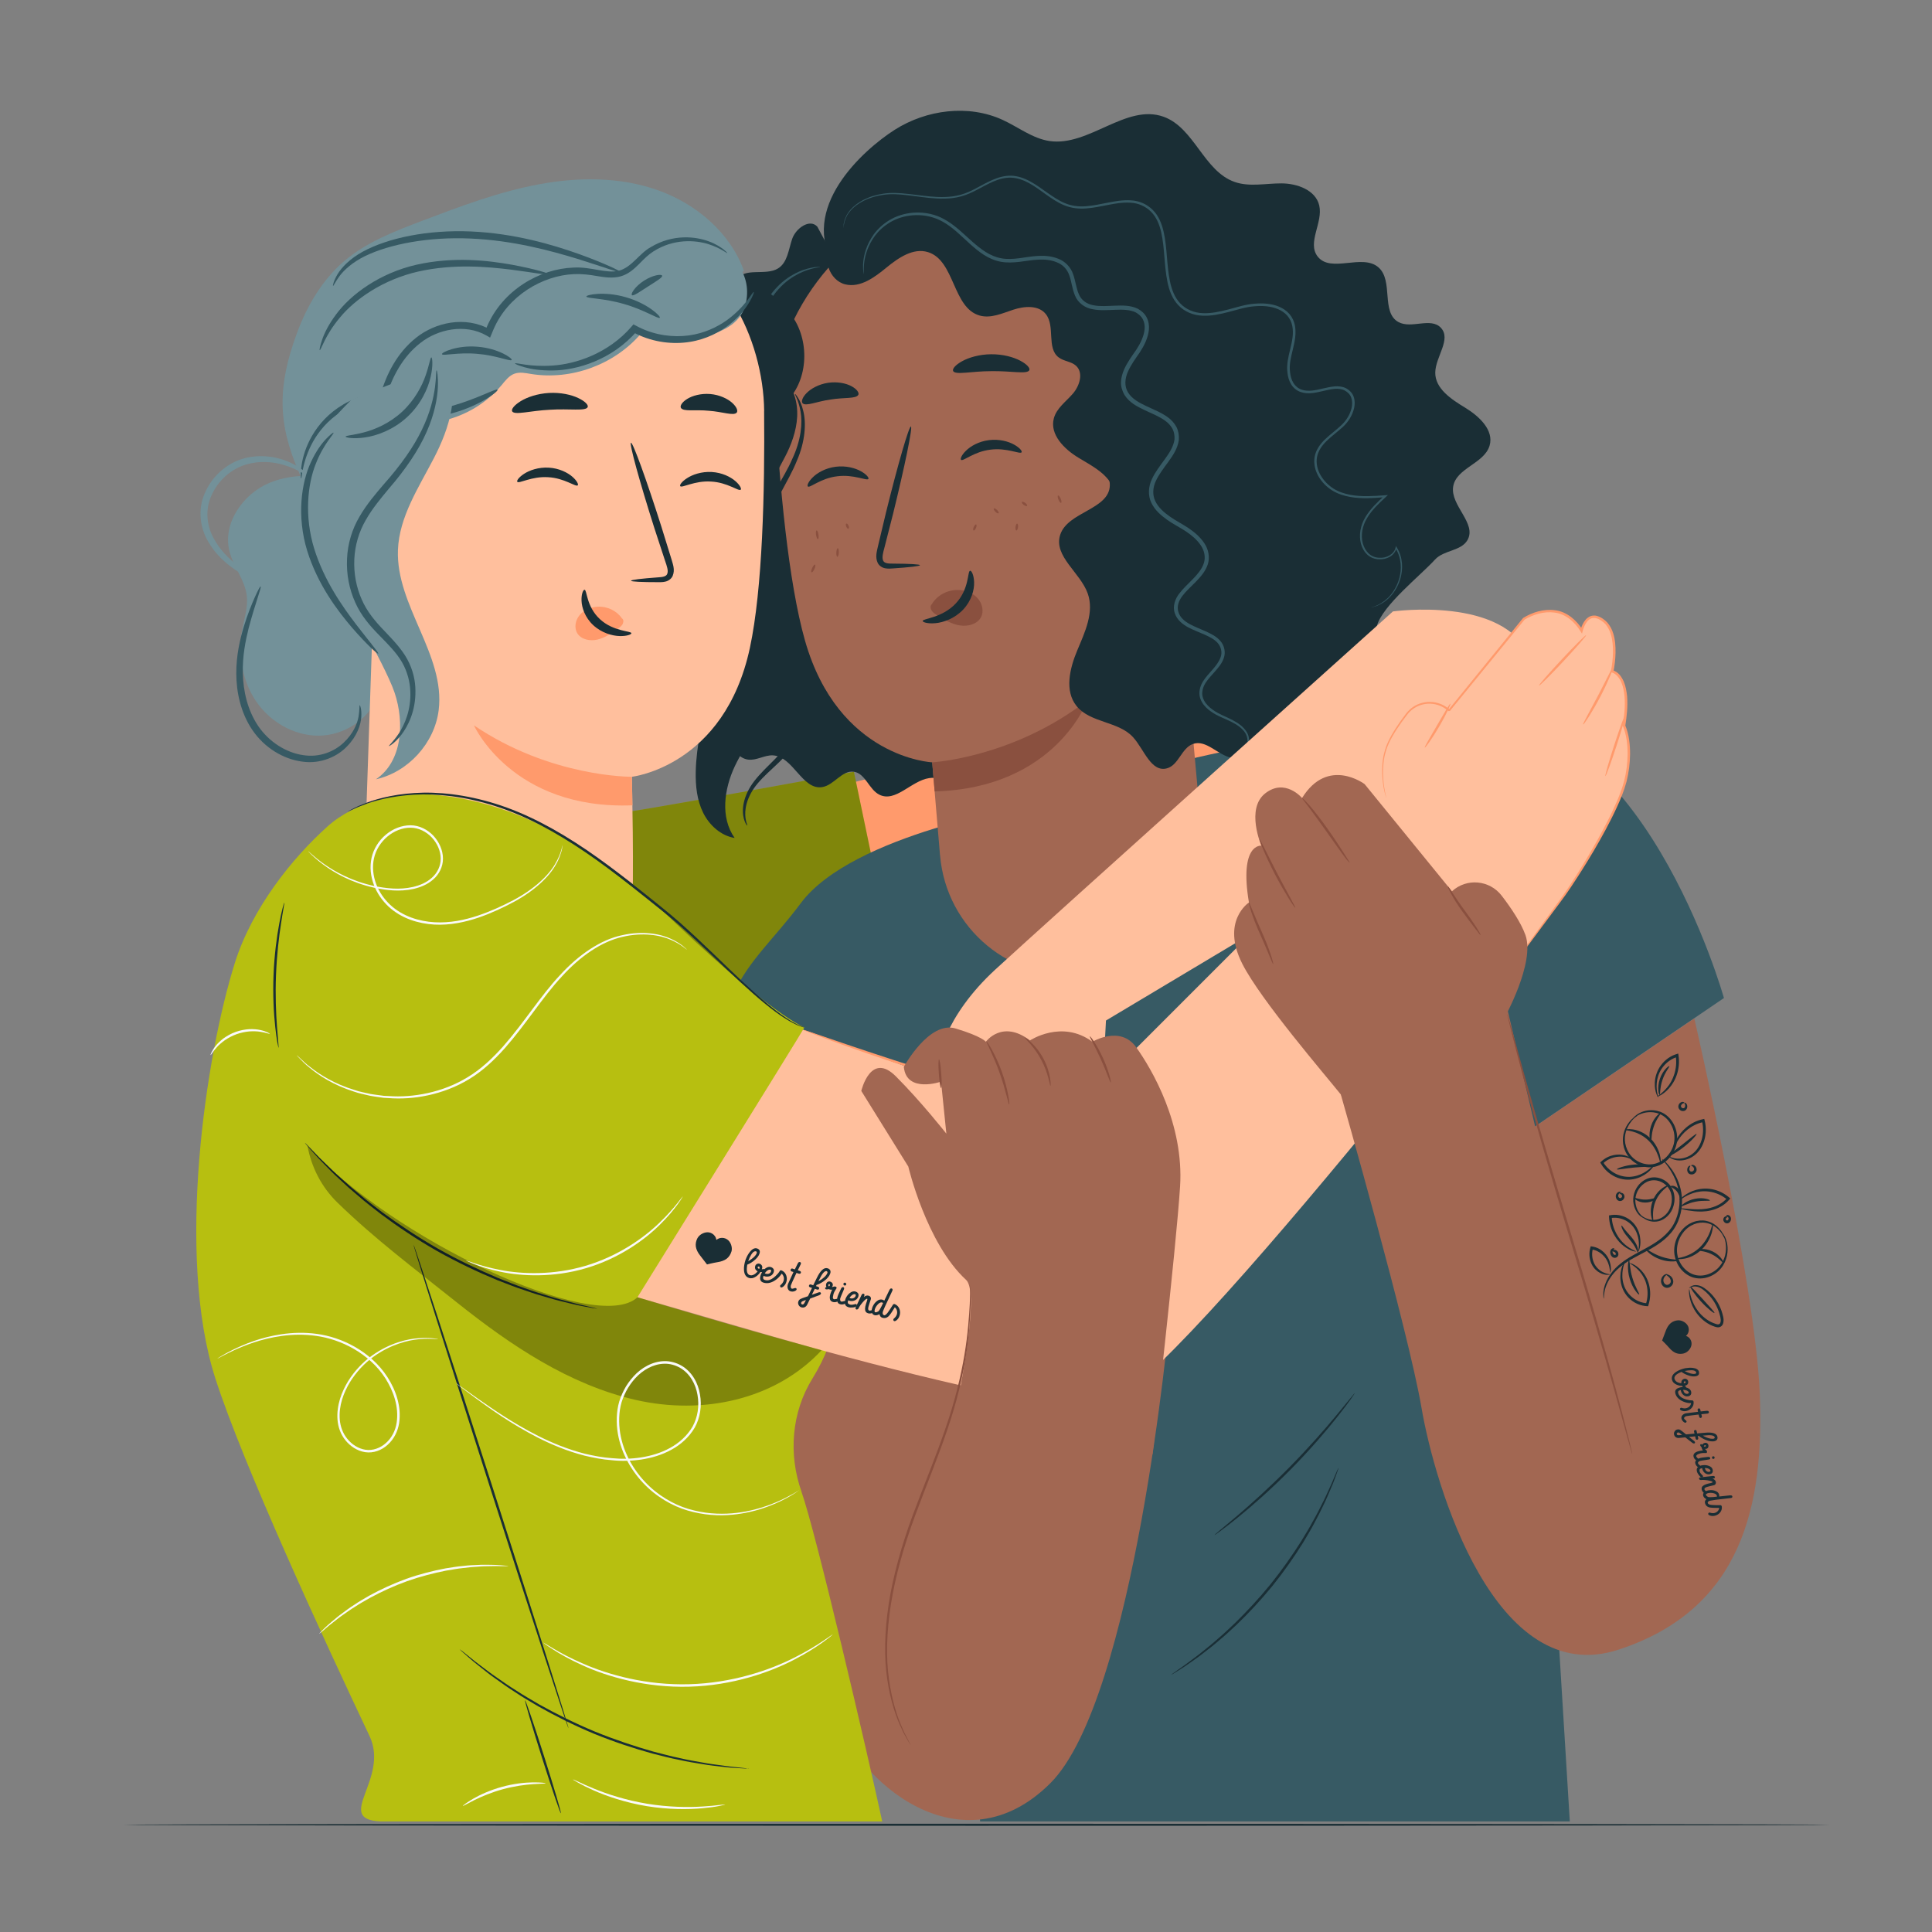 <?xml version="1.0" encoding="UTF-8"?>
<svg id="Calque_1" data-name="Calque 1" xmlns="http://www.w3.org/2000/svg" version="1.1" viewBox="0 0 360 360">
  <rect x="0" y="0" width="360" height="360" fill="#808080" stroke="none"/>
  <defs>
    <style>
      .cls-1 {
        fill: #b7bf10;
      }

      .cls-1, .cls-2, .cls-3, .cls-4, .cls-5, .cls-6, .cls-7, .cls-8, .cls-9, .cls-10, .cls-11 {
        stroke-width: 0px;
      }

      .cls-2 {
        fill: #739199;
      }

      .cls-3 {
        fill: #375a64;
      }

      .cls-4 {
        fill: #a26752;
      }

      .cls-5 {
        fill: #1a2e35;
      }

      .cls-6 {
        fill: #ffbf9d;
      }

      .cls-7 {
        fill: #1a2e35;
      }

      .cls-8 {
        fill: #ff9a6c;
      }

      .cls-9 {
        fill: #000;
      }

      .cls-12 {
        opacity: .3;
      }

      .cls-10 {
        fill: #8a503f;
      }

      .cls-11 {
        fill: #fafafa;
      }
    </style>
  </defs>
  <path class="cls-5" d="M341,340.02c0,.11-71.2.19-159.01.19s-159.02-.09-159.02-.19,71.18-.19,159.02-.19,159.01.09,159.01.19Z"/>
  <g>
    <g>
      <g>
        <path class="cls-8" d="M155.91,146.52l-5.77-.14c1.5,10.45,3,20.89,4.5,31.34,43.65.92,87.1-21.73,111.35-58.03-36.7,8.95-73.39,17.9-110.09,26.84Z"/>
        <g>
          <path class="cls-1" d="M113.01,151.84c2.42,0,46.1-8.03,46.1-8.03l8.25,39.55-41.81,27.88-12.55-59.39Z"/>
          <g class="cls-12">
            <path class="cls-9" d="M113.01,151.84c2.42,0,46.1-8.03,46.1-8.03l8.25,39.55-41.81,27.88-12.55-59.39Z"/>
          </g>
        </g>
      </g>
      <g>
        <path class="cls-3" d="M191.75,150.18s-32.93,5.18-42.55,18.13c-9.62,12.95-18.87,15.91-14.43,47.36,0,0,39.96,13.69,39.96,14.8s7.9,108.93,7.9,108.93h109.88l-7.89-128.54,36.61-24.89s-15.37-55.15-48.73-52.4c-49.03,4.04-80.75,16.62-80.75,16.62Z"/>
        <path class="cls-7" d="M249.42,273.53s-.04.18-.15.49c-.13.36-.3.82-.5,1.38-.22.6-.5,1.33-.87,2.16-.36.83-.75,1.8-1.26,2.82-.49,1.03-1.04,2.16-1.69,3.34-.62,1.2-1.37,2.43-2.14,3.73-1.6,2.57-3.5,5.31-5.69,8.04-2.21,2.71-4.5,5.14-6.68,7.24-1.11,1.03-2.16,2.02-3.2,2.87-1.01.89-2,1.66-2.91,2.35-.89.72-1.75,1.29-2.49,1.82-.74.53-1.39.96-1.94,1.3-.51.32-.92.57-1.25.78-.29.17-.44.26-.45.25,0-.01.13-.12.4-.32.32-.22.71-.5,1.2-.85.53-.36,1.17-.81,1.89-1.36.72-.55,1.57-1.14,2.44-1.87.89-.71,1.86-1.49,2.86-2.39,1.03-.86,2.06-1.86,3.15-2.89,2.15-2.11,4.42-4.53,6.61-7.22,2.18-2.71,4.07-5.43,5.68-7.97.78-1.29,1.54-2.5,2.17-3.69.67-1.16,1.23-2.28,1.74-3.3.53-1.01.94-1.96,1.32-2.78.39-.82.69-1.54.93-2.13.24-.55.43-1,.58-1.35.14-.31.22-.47.23-.46Z"/>
        <path class="cls-7" d="M252.5,259.52s-.27.45-.82,1.22c-.55.77-1.37,1.87-2.43,3.2-2.1,2.66-5.15,6.22-8.78,9.9-3.64,3.68-7.16,6.77-9.79,8.9-1.32,1.07-2.4,1.91-3.16,2.46-.76.56-1.19.86-1.21.83s.37-.37,1.1-.97c.73-.6,1.78-1.48,3.07-2.57,2.57-2.19,6.05-5.31,9.68-8.98,3.62-3.67,6.7-7.18,8.85-9.78,1.08-1.3,1.94-2.36,2.54-3.1.59-.74.94-1.13.96-1.12Z"/>
      </g>
      <g>
        <g>
          <path class="cls-7" d="M152.3,42.24c-1.4-1.55-3.99.27-4.68,2.25-.69,1.98-.86,4.43-2.65,5.53-2.35,1.44-6.34-.3-7.64,2.13-.99,1.86.98,4.06.7,6.15-.5,3.74-6.9,3.5-8.34,6.99-.86,2.08.5,4.34,1.55,6.33,1.05,1.99,1.68,4.82-.1,6.19-1.75,1.35-4.74.3-6.16,1.99-1.89,2.26,1.61,5.43,1.25,8.35-.26,2.14-2.5,3.42-4.55,4.09-2.05.68-4.36,1.24-5.58,3.02-2.7,3.94,2.37,9.07,1.58,13.77-.48,2.85-3.1,5.48-2.14,8.2,1.22,3.48,7.07,3.37,8.26,6.86,1.01,2.96-2.08,6.78.07,9.05,2.1,2.21,6.01-.46,8.8.76,3.22,1.41,3.24,7.16,6.72,7.64,1.55.22,3.04-.86,4.61-.79,3.8.17,5.48,6.54,9.23,5.91,2.2-.37,3.67-3.18,5.87-2.86,2.15.31,2.8,3.29,4.74,4.27,3.03,1.53,5.94-2.58,9.29-3.08,2.09-.31,4.27.85,6.3.25,1.94-.57,3.12-2.63,3.34-4.64.22-2.01-.32-4.02-.75-5.99-2.37-10.86-1.6-22.38,2.2-32.82"/>
          <g>
            <g>
              <g>
                <path class="cls-4" d="M175.16,159.39l-1.46-17.34s-17.46-.78-23.7-22.68c-3.1-10.89-4.77-29.17-5.6-44.17-.92-16.55,15.17-35.71,28.69-35.91l41.17,10.1.73,7.23,8.91,98.53c1.21,13.34-8.54,25.16-21.86,26.53h0c-13.61,1.4-25.72-8.64-26.87-22.28Z"/>
                <path class="cls-7" d="M150.53,90.65c.4.33,2.38-1.54,5.46-1.9,3.07-.41,5.53.9,5.82.49.14-.19-.3-.82-1.37-1.42-1.06-.6-2.79-1.09-4.71-.85-1.92.24-3.45,1.14-4.29,1.98-.86.84-1.1,1.56-.9,1.7Z"/>
                <path class="cls-7" d="M179.08,85.69c.4.33,2.38-1.54,5.46-1.9,3.07-.41,5.53.9,5.82.49.14-.19-.3-.82-1.37-1.42-1.06-.6-2.79-1.09-4.71-.85-1.92.24-3.45,1.14-4.29,1.98-.86.84-1.1,1.56-.9,1.7Z"/>
                <path class="cls-7" d="M171.43,105.32c0-.18-1.96-.28-5.11-.3-.8.01-1.56-.05-1.76-.57-.25-.55-.03-1.43.24-2.4.51-1.99,1.04-4.08,1.6-6.27,2.2-8.92,3.69-16.22,3.34-16.31-.36-.09-2.44,7.08-4.64,16-.52,2.2-1.03,4.29-1.5,6.3-.19.93-.58,2.01-.04,3.14.28.56.91.92,1.43.99.52.09.97.05,1.36.02,3.14-.21,5.08-.43,5.07-.61Z"/>
                <path class="cls-10" d="M173.7,142.05s15.14-.84,28.95-11.59c0,0-5.89,16.4-28.49,17.01l-.46-5.42Z"/>
                <path class="cls-10" d="M173.63,112.59c.93-1.6,2.78-2.64,4.73-2.66,1.35-.02,2.78.46,3.73,1.46.94.99,1.3,2.52.69,3.64-.69,1.27-2.4,1.75-3.92,1.51-1.52-.24-2.9-1.06-4.22-1.88-.36-.23-.74-.46-.99-.81-.25-.34-.35-.81-.13-1.15"/>
                <path class="cls-7" d="M180.76,106.36c-.5.03-.11,3.38-2.68,6.1-2.57,2.73-6.18,2.78-6.15,3.25-.02.21.87.55,2.38.41,1.48-.13,3.58-.86,5.16-2.53,1.57-1.67,2.09-3.7,2.04-5.09-.04-1.41-.51-2.2-.74-2.15Z"/>
              </g>
              <path class="cls-7" d="M177.6,69.13c.41.8,3.43.03,7.1.03,3.67-.07,6.71.63,7.1-.18.17-.39-.43-1.11-1.71-1.78-1.27-.67-3.22-1.21-5.42-1.19-2.2.02-4.15.61-5.4,1.3-1.26.7-1.85,1.43-1.67,1.82Z"/>
              <path class="cls-7" d="M149.55,75.14c.63.63,2.66-.35,5.21-.69,2.54-.43,4.77-.1,5.18-.89.17-.38-.25-1.04-1.27-1.59-1.01-.55-2.63-.9-4.38-.64-1.75.27-3.19,1.09-3.99,1.91-.82.83-1.03,1.59-.74,1.9Z"/>
            </g>
            <path class="cls-7" d="M153.7,45.58c.03.26.82.39,1.77.29.95-.1,1.7-.39,1.67-.65-.03-.26-.82-.39-1.77-.29-.95.1-1.7.39-1.67.64Z"/>
          </g>
          <path class="cls-7" d="M158.08,50.31"/>
          <path class="cls-7" d="M155.59,49.75c-6.93-10.86,5.19-21.78,11.12-25.56,5.93-3.77,13.76-4.78,20.14-1.84,2.91,1.34,5.55,3.46,8.72,3.93,7.32,1.07,14.27-7.02,21.24-4.53,5.73,2.05,7.49,10.14,13.24,12.15,2.77.97,5.81.26,8.74.27,2.93.01,6.36,1.25,7.03,4.11.75,3.18-2.3,6.92-.3,9.51,2.46,3.18,8.36-.62,11.36,2.05,2.8,2.49.41,8.37,3.7,10.17,2.41,1.32,6.02-.94,7.9,1.06,2.01,2.14-.99,5.39-1.04,8.33-.05,3.02,3.01,5.01,5.59,6.58,2.58,1.57,5.39,4.18,4.53,7.07-1,3.34-6.22,4.16-6.78,7.6-.58,3.54,4.45,6.87,2.66,9.99-1.19,2.07-4.43,1.85-6.04,3.62-2.67,2.95-9.76,8.51-10.83,12.35-1.48,5.29.76,3.12-2.15,7.78-1.61,2.59-.94,6.52-3.43,8.29-2.55,1.82-6.15-.26-9.21.42-4.99,1.11-7.3,9.09-12.32,8.1-2.57-.51-4.71-3.45-7.18-2.57-2.13.76-2.66,3.96-4.85,4.54-2.95.78-4.24-3.52-6.28-5.78-2.72-3.02-7.98-2.66-10.54-5.82-2.3-2.84-1.28-7.05.14-10.43,1.42-3.37,3.16-7.07,1.94-10.53-1.38-3.93-6.39-6.94-5.15-10.92,1.35-4.35,9.18-4.72,9.26-9.27.08-4.3-7.3-5.98-6.92-10.27.26-2.88,4.01-4.39,4.45-7.25.51-3.32-3.69-5.67-3.98-9.02-.19-2.14,1.27-4.02,2.25-5.94.98-1.91,1.34-4.65-.44-5.87-2.82-1.94-6.32,2.49-9.68,1.85-2.35-.45-3.46-3.07-4.5-5.23,0,0-6.97-8.53-17.63-6.11-10.66,2.43-14.79,7.18-14.79,7.18Z"/>
          <path class="cls-7" d="M155.01,45.64c-1.94,2.4-.49,6.63,2.51,7.35,2.79.67,5.46-1.32,7.67-3.14,2.22-1.82,4.99-3.72,7.73-2.87,5.03,1.56,4.56,10.41,9.64,11.82,2.08.58,4.22-.43,6.28-1.1,2.05-.67,4.67-.87,6.02.81,1.82,2.25.1,6.34,2.41,8.09.96.73,2.35.74,3.24,1.56,1.43,1.32.66,3.76-.62,5.22-1.28,1.47-3.02,2.69-3.52,4.57-.81,2.99,1.92,5.73,4.57,7.33,2.65,1.6,5.8,3.17,6.65,6.15,1.37,4.81-4.22,10.14-1.7,14.46,1.42,2.43,4.96,2.95,7.49,1.71,2.53-1.24,4.17-3.78,5.27-6.37,4.51-10.63,1.71-22.8-1.33-33.94-1.99-7.3-4.2-14.84-9.17-20.55-5.16-5.92-12.76-9.18-20.39-11.01-5.84-1.39-11.98-2.05-17.83-.71-5.85,1.34-11.39,4.91-14.07,10.27"/>
          <path class="cls-3" d="M229.7,140.51s.12.1.42.19c.29.09.81.08,1.31-.27.5-.34.99-.96,1.21-1.82.11-.43.14-.92.01-1.43-.14-.51-.43-.98-.81-1.41-.76-.87-1.89-1.49-3.12-2.06-1.23-.56-2.58-1.13-3.65-2.23-.53-.54-.94-1.22-1.04-1.99-.07-.77.17-1.57.64-2.29.47-.72,1.1-1.38,1.73-2.09.62-.71,1.3-1.48,1.64-2.51.37-1.02.12-2.27-.61-3.13-.74-.87-1.75-1.37-2.74-1.82-1-.45-2.03-.83-2.99-1.35-.95-.52-1.82-1.24-2.12-2.25-.34-1.01.04-2.1.74-3.01.7-.92,1.61-1.73,2.49-2.62.87-.9,1.78-1.9,2.23-3.22.45-1.33.14-2.88-.66-4.02-.77-1.16-1.85-2.05-2.99-2.82-1.15-.77-2.36-1.36-3.45-2.14-1.09-.77-2.12-1.68-2.67-2.85-.56-1.16-.47-2.54.11-3.76.57-1.23,1.45-2.36,2.31-3.54.84-1.17,1.75-2.47,1.97-4.1.06-.81-.07-1.64-.43-2.38-.39-.72-.94-1.35-1.58-1.81-1.28-.94-2.72-1.47-4.07-2.12-1.34-.63-2.66-1.35-3.37-2.51-.74-1.16-.61-2.62-.04-3.89.56-1.3,1.43-2.45,2.26-3.67.8-1.25,1.49-2.62,1.65-4.16.07-.77-.05-1.58-.42-2.29-.36-.71-.99-1.25-1.66-1.62-1.42-.67-2.91-.61-4.28-.56-1.38.05-2.73.17-3.97-.08-1.25-.21-2.29-.95-2.74-2.1-.49-1.12-.6-2.44-1.06-3.71-.43-1.29-1.51-2.39-2.74-2.85-2.5-1.01-5.07-.39-7.31-.1-1.14.14-2.26.21-3.32.01-1.06-.19-2.05-.63-2.94-1.19-1.78-1.14-3.23-2.65-4.74-3.95-1.49-1.31-3.13-2.45-4.9-2.96-1.76-.52-3.54-.54-5.11-.22-3.2.63-5.43,2.68-6.56,4.59-1.17,1.94-1.46,3.72-1.51,4.89-.04,1.18.13,1.78.13,1.78.04,0-.05-.62.04-1.77.1-1.14.44-2.87,1.61-4.73,1.14-1.83,3.31-3.74,6.38-4.31,1.51-.28,3.21-.25,4.87.27,1.67.5,3.21,1.58,4.67,2.89,1.48,1.29,2.91,2.83,4.78,4.05.93.6,2,1.08,3.16,1.3,1.16.22,2.36.15,3.52.02,2.31-.29,4.74-.83,6.95.09,1.09.43,1.94,1.29,2.32,2.44.42,1.14.51,2.46,1.06,3.75.5,1.34,1.89,2.34,3.29,2.55,1.4.28,2.79.15,4.15.11,1.35-.05,2.75-.07,3.89.49.53.3,1.03.72,1.31,1.28.29.55.39,1.19.33,1.84-.13,1.31-.76,2.61-1.52,3.78-.8,1.17-1.72,2.38-2.33,3.79-.3.71-.53,1.48-.55,2.3-.03.82.23,1.64.63,2.35.89,1.43,2.36,2.19,3.73,2.84,1.38.65,2.78,1.19,3.92,2.03.57.41,1.02.94,1.34,1.52.29.6.39,1.27.35,1.93-.18,1.33-.98,2.55-1.82,3.71-.84,1.16-1.76,2.32-2.39,3.68-.65,1.34-.78,3.06-.1,4.43.66,1.38,1.81,2.35,2.94,3.16,1.14.81,2.39,1.42,3.47,2.14,1.09.73,2.1,1.57,2.78,2.59.7,1.01.95,2.25.58,3.37-.37,1.12-1.19,2.06-2.04,2.94-.86.88-1.78,1.71-2.54,2.71-.76.96-1.27,2.38-.83,3.63.4,1.26,1.46,2.09,2.46,2.63,1.02.55,2.07.92,3.05,1.36.97.43,1.92.9,2.53,1.63.6.71.82,1.71.52,2.56-.61,1.76-2.29,2.93-3.26,4.49-.5.78-.79,1.72-.69,2.63.13.91.62,1.68,1.2,2.26,1.17,1.17,2.6,1.73,3.82,2.27,1.22.54,2.31,1.12,3.04,1.91.76.78,1.02,1.76.8,2.57-.18.81-.61,1.41-1.06,1.74-.45.35-.92.39-1.2.33-.28-.05-.43-.12-.44-.1Z"/>
          <path class="cls-3" d="M134.12,131.7c-.04-.06-.23.36-.91.48-.65.13-1.75-.24-2.51-1.29-.78-1.06-.58-2.77-.59-4.68,0-.97-.26-2.05-.73-3.04-.43-1.01-1.02-2-1.35-3.11-.37-1.09-.22-2.33.6-3.23.83-.89,2.08-1.44,3.38-1.98,1.26-.58,2.79-1,3.84-2.39.48-.71.64-1.65.4-2.49-.25-.86-.84-1.53-1.44-2.08-1.19-1.1-2.7-1.92-3.37-3.26-.73-1.36.19-2.94,1.56-3.82,1.32-.96,3.1-1.28,4.73-2.23.81-.46,1.6-1.12,2.06-2.02.48-.88.63-1.92.52-2.89-.21-1.95-1.13-3.65-2.08-5.17-.94-1.51-1.88-3-2.24-4.59-.41-1.6.09-3.2,1.08-4.45.97-1.27,2.25-2.31,3.31-3.55,1.09-1.21,1.86-2.76,2.06-4.31.24-1.55.1-3.05-.06-4.46-.34-2.81-.81-5.42-.24-7.71.51-2.29,1.67-4.17,2.93-5.55,1.25-1.41,2.63-2.31,3.81-2.91,2.4-1.17,3.96-1.13,3.94-1.24,0-.03-.37,0-1.09.06-.7.13-1.75.31-2.99.89-1.23.57-2.69,1.46-4.01,2.88-1.33,1.4-2.58,3.33-3.16,5.74-.64,2.43-.18,5.15.13,7.92.14,1.39.26,2.84.02,4.27-.21,1.44-.88,2.78-1.92,3.92-1.02,1.17-2.3,2.2-3.37,3.57-1.09,1.33-1.71,3.3-1.24,5.1.83,3.61,3.96,6.12,4.29,9.67.09.85-.04,1.7-.42,2.41-.38.73-1.02,1.27-1.75,1.7-1.46.87-3.27,1.2-4.78,2.28-.74.52-1.43,1.18-1.83,2.05-.43.87-.39,1.93.03,2.77.89,1.68,2.47,2.44,3.57,3.49.57.51,1.05,1.08,1.23,1.72.19.64.07,1.35-.28,1.88-.77,1.09-2.24,1.6-3.5,2.17-1.29.56-2.62,1.13-3.58,2.19-.47.53-.79,1.2-.89,1.88-.1.68.01,1.35.2,1.95.39,1.2,1,2.18,1.43,3.15.47.97.71,1.91.74,2.85.06,1.84-.13,3.66.79,4.85.88,1.12,2.08,1.45,2.8,1.26.75-.2.88-.67.87-.65Z"/>
          <path class="cls-3" d="M255.5,113.19c-.05-.08,1.36-.13,3.1-1.76.83-.82,1.69-2.05,2.14-3.69.44-1.61.46-3.74-.72-5.61l.21-.04c-.15.66-.59,1.27-1.21,1.63-.61.37-1.34.54-2.09.5-.74-.03-1.51-.3-2.11-.83-.59-.53-1-1.26-1.22-2.05-.43-1.59-.12-3.41.79-4.92.89-1.54,2.23-2.81,3.6-4.08l.13.3c-2.09.16-4.3.36-6.58-.05-1.13-.21-2.27-.57-3.3-1.2-1.02-.64-1.91-1.52-2.54-2.6-.63-1.07-.96-2.38-.73-3.68.23-1.3,1.05-2.41,1.99-3.3.94-.9,2-1.66,2.95-2.55.93-.86,1.66-2.01,1.95-3.27.14-.63.14-1.29-.07-1.88-.2-.6-.68-1.07-1.24-1.36-1.17-.58-2.6-.21-3.93.09-1.34.3-2.83.71-4.3.19-.72-.25-1.35-.78-1.74-1.43-.4-.66-.6-1.4-.68-2.15-.4-3.03,1.48-5.83.9-8.72-.14-.7-.45-1.36-.92-1.9-.47-.54-1.08-.95-1.75-1.23-1.35-.57-2.89-.66-4.38-.53-1.64.12-3.21.65-4.81,1.06-1.6.41-3.24.78-4.91.69-1.67-.06-3.34-.74-4.47-1.96-1.16-1.22-1.72-2.82-2.03-4.37-.63-3.13-.49-6.26-1.15-9.18-.32-1.45-.89-2.86-1.91-3.87-1.01-1.01-2.39-1.6-3.79-1.67-1.41-.1-2.82.14-4.19.41-1.38.27-2.75.56-4.14.66-1.38.11-2.8-.07-4.06-.6-1.26-.51-2.35-1.28-3.4-2.02-1.05-.75-2.06-1.51-3.13-2.09-1.07-.59-2.22-.99-3.38-1.03-1.16-.03-2.29.29-3.32.74-1.04.45-2.01,1-2.98,1.51-.97.51-1.96.97-2.98,1.24-1.02.28-2.04.4-3.04.42-1.99.05-3.84-.24-5.56-.46-1.72-.22-3.33-.43-4.8-.35-1.47.08-2.81.39-3.93.84-2.27.89-3.66,2.36-4.13,3.54-.5,1.18-.42,1.89-.48,1.88,0,0,0-.17.03-.5,0-.17.03-.37.1-.61.05-.24.13-.52.27-.81.45-1.22,1.86-2.74,4.15-3.67,1.14-.48,2.49-.8,3.99-.9,1.5-.09,3.12.11,4.85.32,1.72.21,3.57.48,5.52.42.97-.03,1.98-.15,2.96-.43.99-.27,1.95-.72,2.91-1.23.96-.51,1.94-1.07,3-1.53,1.06-.46,2.23-.81,3.47-.78,1.23.03,2.45.46,3.55,1.06,1.11.6,2.13,1.37,3.18,2.1,1.05.73,2.12,1.48,3.33,1.97,1.2.5,2.53.67,3.88.56,1.35-.1,2.7-.4,4.09-.67,1.38-.27,2.82-.53,4.3-.43,1.48.07,2.98.69,4.06,1.79,1.11,1.09,1.69,2.59,2.03,4.07.68,3,.54,6.14,1.17,9.19.31,1.51.85,3.03,1.92,4.15,1.06,1.13,2.59,1.76,4.17,1.82,1.59.08,3.19-.28,4.77-.68,1.58-.4,3.18-.96,4.89-1.08,1.54-.13,3.15-.05,4.6.56.72.3,1.4.76,1.92,1.36.52.6.86,1.34,1.02,2.11.58,3.16-1.31,5.92-.9,8.76.07.7.26,1.38.61,1.96.35.58.88,1.03,1.51,1.25,1.28.46,2.7.1,4.05-.21.68-.15,1.37-.31,2.09-.38.71-.06,1.47,0,2.14.33.65.34,1.21.89,1.45,1.6.25.7.23,1.44.08,2.12-.32,1.37-1.09,2.57-2.08,3.49-.98.9-2.04,1.66-2.95,2.54-.91.86-1.66,1.9-1.88,3.08-.21,1.18.08,2.4.68,3.41.59,1.02,1.44,1.86,2.4,2.48.97.6,2.07.96,3.16,1.16,2.21.4,4.4.22,6.49.07l.49-.04-.36.33c-1.37,1.26-2.69,2.51-3.55,3.99-.88,1.45-1.18,3.18-.78,4.68.2.75.59,1.42,1.12,1.92.54.49,1.24.75,1.94.77,1.38.11,2.79-.68,3.05-1.91l.06-.29.15.25c1.22,1.95,1.16,4.14.7,5.78-.48,1.68-1.37,2.92-2.23,3.74-.87.83-1.72,1.21-2.29,1.44-.59.18-.9.24-.9.24Z"/>
        </g>
        <path class="cls-10" d="M152.41,100.45c-.13.02-.28-.32-.35-.77-.07-.44-.02-.82.1-.84.13-.02.28.32.35.77.07.44.02.82-.1.84Z"/>
        <path class="cls-10" d="M158.1,98.52c-.12.05-.3-.13-.41-.39-.11-.27-.11-.52.01-.57.12-.05.3.13.41.39.11.27.11.52-.01.57Z"/>
        <path class="cls-10" d="M156.03,103.75c-.13,0-.21-.37-.19-.81.02-.44.14-.8.27-.79.13,0,.21.37.19.81-.02.44-.14.8-.27.79Z"/>
        <path class="cls-10" d="M186.07,95.63c-.09.09-.36-.04-.6-.28-.24-.24-.37-.51-.28-.6.09-.09.36.04.6.28.24.24.37.51.28.6Z"/>
        <path class="cls-10" d="M191.38,94.26c-.08.1-.35.02-.62-.18-.27-.2-.42-.45-.34-.55.08-.1.35-.02.62.18s.42.45.34.55Z"/>
        <path class="cls-10" d="M189.38,98.85c-.13-.02-.19-.32-.15-.67.05-.36.18-.63.31-.61.13.02.19.32.15.67-.05.35-.18.63-.31.61Z"/>
        <path class="cls-10" d="M181.41,98.85c-.12-.05-.1-.34.03-.65.13-.31.34-.52.45-.47.12.05.1.34-.03.65-.13.31-.34.52-.45.47Z"/>
        <path class="cls-10" d="M197.72,93.7c-.12.05-.34-.22-.49-.6-.16-.38-.19-.72-.07-.77.12-.05.34.22.49.6.16.38.19.72.07.77Z"/>
        <path class="cls-10" d="M151.22,106.64c-.12-.05-.06-.42.12-.81.18-.4.42-.67.54-.62.11.05.06.42-.12.81-.18.4-.42.67-.54.62Z"/>
      </g>
      <path class="cls-4" d="M133.78,206.21c.13,1.79,16.45,96.17,21.41,112.21,4.28,13.83,24.09,30.29,40.54,13.84,15.7-15.69,22.16-86.17,22.16-86.17l-36.94,1.71-.51-41.6s-27.31-9.82-48.8,0"/>
      <path class="cls-6" d="M285,122.37c-4.65-11.35-25.45-8.44-25.45-8.44,0,0-64.68,58.07-74.09,66.73-9.41,8.66-11.16,17.08-10.91,19.49,0,0-2.23,23.06-.73,31.66,1.5,8.6,9.21,22.76,15.66,21.18,0,0,5.2-2.8,2.52-6.34,0,0,5.42,3.53,7.44-.39,2.02-3.92-3.28-8.81-3.28-8.81,0,0,6.61,5,8.28-.59,1.67-5.59-5.11-9.01-5.11-9.01,0,0-4.68-9.19-3.11-14.25,1.58-5.06,8.75-5.99,9.35-14.74.26-3.8.42-6.67.51-8.7l76.87-45.96s6.72-10.48,2.07-21.83Z"/>
    </g>
    <g>
      <g>
        <g>
          <path class="cls-7" d="M139.22,153.8c.14-.04-.62-1.17-.26-3.32.18-1.05.65-2.31,1.51-3.57.86-1.26,2.14-2.49,3.6-3.84,1.46-1.33,3.08-2.94,4.31-5.02,1.24-2.06,2.15-4.53,2.5-7.22.37-2.68.12-5.62-.82-8.41-.91-2.8-2.34-5.45-3.76-8.12-1.43-2.66-2.72-5.29-3.46-7.97-.76-2.67-.83-5.37-.16-7.82,1.34-4.93,4.28-8.82,5.77-12.57,1.64-3.72,1.79-7.2,1.22-9.39-.26-1.11-.65-1.92-.96-2.42-.31-.51-.53-.74-.56-.71-.12.06.65,1.09,1.02,3.24.39,2.14.12,5.37-1.57,8.92-1.53,3.59-4.57,7.38-6.09,12.64-.75,2.62-.71,5.64.09,8.47.77,2.85,2.11,5.57,3.54,8.25,1.42,2.68,2.83,5.26,3.7,7.91.9,2.63,1.15,5.32.84,7.85-.3,2.52-1.12,4.85-2.24,6.82-1.12,1.98-2.59,3.51-4.01,4.9-1.41,1.39-2.7,2.72-3.57,4.11-.86,1.39-1.29,2.77-1.4,3.91-.11,1.15.09,2.05.31,2.61.22.56.44.8.46.79Z"/>
          <path class="cls-2" d="M70.29,129.88c-1.69,4.32-6.31,7.19-10.95,7.2-4.64.01-9.1-2.63-11.68-6.49-2.58-3.86-3.35-8.78-2.51-13.34.38-2.06,1.08-4.13.84-6.21-.34-2.96-2.49-5.4-3.23-8.29-1.33-5.19,2.47-10.68,7.41-12.76,4.94-2.08,10.62-1.44,15.78,0"/>
          <path class="cls-7" d="M145.56,69.79c4.76,4.79,2.95,11.07.72,15.33-2.22,4.26-4.89,8.57-4.94,13.37-.05,4.91,2.65,9.37,3.99,14.09,1.7,5.95,1.19,12.51-1.41,18.12-1.96,4.23-5.02,7.88-7.01,12.1-1.98,4.22-2.72,9.53-.02,13.34-2.57-.41-4.71-2.37-5.87-4.7-1.15-2.33-1.43-5.01-1.38-7.61.2-9.89,4.94-19.49,3.76-29.31-.69-5.71-3.37-11.19-2.99-16.92.38-5.76,3.75-10.8,6.2-16.03,2.44-5.23,3.89-11.74.63-16.51"/>
          <path class="cls-7" d="M133.86,51.04c5.83.75,11.62,3.81,14.44,8.97,2.82,5.16,1.85,12.47-2.97,15.84-4.54,3.18-10.99,2.13-15.66-.86-3.44-2.21-6.31-5.47-7.56-9.36-1.25-3.9-.72-8.44,1.81-11.66,2.53-3.22,7.15-4.79,10.98-3.35"/>
          <path class="cls-2" d="M138.62,50.45c-2.57-7.1-8.88-12.46-15.99-14.99-7.11-2.54-14.94-2.49-22.35-1.09-7.42,1.4-14.52,4.08-21.58,6.76-5.14,1.95-10.39,3.96-14.57,7.53-4.13,3.53-6.96,8.4-8.83,13.5-3.53,9.59-3.67,16.61.46,25.96,1.8,4.07.33,8.62,1.95,12.77,1.61,4.15,9.09,9.08,6.77,12.87"/>
          <g>
            <g>
              <path class="cls-6" d="M142.39,76.6c-.12-13.42-8.09-30.31-21.5-29.63l-42.19,8.27c-4.07.21-7.31,3.5-7.45,7.58l-3.3,97.29,49.79,11.35c.45-7.79,0-26.77,0-26.72,0,0,17.24-1.91,21.99-24.02,2.36-10.99,2.79-29.21,2.65-44.12Z"/>
              <path class="cls-7" d="M138.01,91.25c-.37.35-2.45-1.37-5.53-1.52-3.07-.2-5.42,1.26-5.73.86-.15-.18.24-.83,1.27-1.49,1.01-.66,2.69-1.26,4.61-1.15,1.92.11,3.49.91,4.38,1.68.91.78,1.19,1.47,1.01,1.63Z"/>
              <path class="cls-7" d="M107.65,90.44c-.38.35-2.46-1.37-5.53-1.52-3.07-.2-5.42,1.26-5.73.86-.15-.18.24-.83,1.26-1.49,1.01-.66,2.69-1.26,4.61-1.15,1.92.11,3.49.91,4.38,1.68.9.78,1.19,1.47,1.01,1.63Z"/>
              <path class="cls-7" d="M117.59,108.21c0-.18,1.93-.4,5.05-.63.79-.04,1.54-.15,1.7-.68.22-.56-.07-1.42-.4-2.36-.64-1.94-1.3-3.98-2-6.11-2.77-8.69-4.72-15.82-4.37-15.93.35-.11,2.88,6.85,5.64,15.54.66,2.14,1.3,4.19,1.9,6.14.25.91.71,1.95.24,3.11-.24.58-.84.97-1.35,1.08-.51.13-.95.11-1.34.11-3.13,0-5.06-.09-5.07-.27Z"/>
              <path class="cls-8" d="M117.74,144.74s-15.05.16-29.43-9.58c0,0,7.1,15.77,29.53,14.9l-.1-5.31Z"/>
            </g>
            <path class="cls-7" d="M109.51,75.85c-.35.82-3.4.26-7.03.5-3.64.17-6.61,1.07-7.05.29-.19-.37.36-1.13,1.58-1.88,1.21-.75,3.11-1.41,5.29-1.54,2.18-.12,4.15.33,5.43.94,1.3.61,1.93,1.3,1.78,1.69Z"/>
            <path class="cls-7" d="M137.28,76.88c-.58.67-2.66-.17-5.21-.34-2.54-.26-4.73.22-5.19-.54-.2-.37.18-1.05,1.16-1.66.97-.61,2.55-1.06,4.3-.92,1.75.15,3.23.87,4.08,1.63.86.77,1.12,1.5.86,1.83Z"/>
          </g>
          <g>
            <path class="cls-8" d="M115.88,115.22c-.96-1.42-2.73-2.27-4.53-2.17-1.25.07-2.54.6-3.35,1.57-.81.97-1.05,2.4-.41,3.41.72,1.13,2.32,1.47,3.71,1.15,1.39-.32,2.62-1.15,3.79-1.99.32-.23.65-.47.87-.8.21-.33.28-.77.05-1.07"/>
            <path class="cls-7" d="M108.92,109.89c.47,0,.31,3.11,2.85,5.47,2.54,2.36,5.88,2.19,5.88,2.63.03.2-.77.57-2.18.53-1.38-.03-3.36-.58-4.92-2.02-1.55-1.44-2.15-3.29-2.19-4.57-.05-1.31.34-2.06.55-2.03Z"/>
          </g>
          <path class="cls-2" d="M139,56.43c-1.46,7-12.67,7.52-19.6,5.77-4.94,5.76-12.98,8.7-20.47,7.48-1.02-.17-2.09-.4-3.06-.05-1.03.37-1.72,1.31-2.42,2.15-3.14,3.75-7.71,6.26-12.56,6.9-1.34,6.99-7.37,12.84-14.4,13.96,0,0-2.23-1.26-.91-10.23,1.31-8.97,1.39-27.77,1.39-27.77l25.03-9.71,29.49-3.8s19.98,3.45,17.51,15.29Z"/>
          <path class="cls-3" d="M56.11,89.13c.19.04.05-2.47,1.87-6.18.92-1.82,2.39-3.9,4.68-5.6,2.26-1.69,5.34-3,8.82-3.15l.39-.02.12-.38c1.09-3.5,2.99-7.29,6.35-9.9,3.24-2.57,8.35-3.65,12.32-1.37l.66.38.3-.72c.1-.25.22-.52.33-.79,2.68-6.3,9.16-10.07,14.99-10.32,1.48-.06,2.87.1,4.31.36,1.42.24,2.95.46,4.42.05,1.49-.42,2.55-1.44,3.44-2.32.89-.92,1.71-1.73,2.64-2.32,3.79-2.43,7.84-2.1,10.18-1.38,2.43.76,3.51,1.78,3.58,1.67.03-.04-.23-.28-.76-.73-.56-.39-1.41-.98-2.66-1.43-2.39-.9-6.65-1.45-10.85,1.08-2.14,1.19-3.51,3.72-5.87,4.37-2.37.62-5.28-.77-8.49-.57-6.28.21-13.22,4.17-16.15,11.02-.12.3-.24.59-.36.87l.95-.35c-4.63-2.61-10.22-1.31-13.77,1.52-3.64,2.89-5.57,6.92-6.64,10.58l.51-.4c-3.74.22-6.98,1.69-9.32,3.54-2.37,1.86-3.84,4.11-4.71,6.04-.88,1.95-1.17,3.61-1.29,4.73-.11,1.13-.04,1.73,0,1.73Z"/>
          <path class="cls-3" d="M95.96,67.73c-.02.07.6.37,1.8.71,1.2.34,3.01.63,5.26.59,4.43-.03,11-1.94,15.66-7.33l-.82.15c.23.12.47.24.72.37,3.27,1.6,6.85,1.98,9.94,1.49,3.11-.49,5.68-1.86,7.5-3.31,1.84-1.47,2.98-3.02,3.63-4.13.66-1.12.87-1.81.8-1.85-.21-.15-1.38,2.58-4.99,5.23-1.8,1.28-4.23,2.47-7.11,2.85-2.87.39-6.17,0-9.18-1.47-.23-.12-.45-.23-.66-.34l-.48-.25-.34.4c-4.34,5.04-10.46,7-14.7,7.27-4.33.32-6.96-.63-7.02-.38Z"/>
          <path class="cls-3" d="M109.26,55.25c.03.39,3.27.29,7.01,1.4,3.76,1.06,6.44,2.87,6.68,2.56.24-.24-2.27-2.67-6.31-3.82-4.03-1.18-7.45-.46-7.38-.13Z"/>
          <path class="cls-3" d="M117.74,54.99c.28.25,1.47-.63,2.97-1.58,1.49-.97,2.78-1.69,2.67-2.04-.1-.34-1.73-.14-3.38.93-1.66,1.06-2.52,2.46-2.25,2.69Z"/>
          <path class="cls-3" d="M82.36,66c.12.37,2.99-.39,6.54-.07,3.55.27,6.26,1.49,6.44,1.14.2-.28-2.45-2.15-6.33-2.46-3.87-.34-6.8,1.08-6.65,1.38Z"/>
          <path class="cls-3" d="M75.51,77.59c-.03.34,4.18.75,9.12-.69,4.95-1.41,8.29-4.01,8.08-4.28-.21-.33-3.72,1.67-8.45,3.01-4.72,1.39-8.76,1.57-8.75,1.96Z"/>
          <path class="cls-3" d="M59.81,85.27c.28.27,2.47-1.93,5.99-2.92,3.5-1.07,6.53-.4,6.62-.78.17-.3-3.06-1.66-6.99-.48-3.94,1.13-5.93,4.03-5.62,4.19Z"/>
          <path class="cls-3" d="M62.05,53.27c.11.04.4-.73,1.25-1.87.86-1.13,2.41-2.55,4.72-3.68,4.59-2.23,11.83-3.63,19.71-3.27,7.91.35,14.91,2.27,19.89,3.79,4.98,1.56,8.02,2.69,8.1,2.5.03-.08-.68-.47-2.02-1.08-1.34-.6-3.3-1.42-5.78-2.31-4.94-1.76-12.02-3.86-20.13-4.22-8.09-.35-15.47,1.2-20.2,3.77-2.36,1.29-3.93,2.92-4.7,4.21-.77,1.3-.89,2.14-.83,2.16Z"/>
          <path class="cls-3" d="M59.56,65.25c.25.1.93-2.7,3.79-6.09,2.78-3.39,8-7.06,14.58-8.56,6.61-1.48,12.86-.9,17.27-.36,4.44.58,7.18,1.11,7.23.91.04-.16-2.63-1.01-7.08-1.83-4.42-.79-10.82-1.54-17.71,0-6.89,1.56-12.3,5.56-15.01,9.26-1.38,1.84-2.21,3.53-2.61,4.74-.42,1.21-.52,1.91-.44,1.93Z"/>
          <path class="cls-2" d="M49.59,109.15c.12-.2-2.13-1.4-5.33-3.79-1.56-1.22-3.3-2.87-4.49-5.14-1.21-2.24-1.6-5.18-.38-7.85,1.15-2.68,3.39-4.67,5.74-5.57,2.38-.9,4.79-.83,6.7-.43,3.87.87,5.76,2.73,5.9,2.52.05-.06-.35-.56-1.26-1.28-.92-.69-2.38-1.6-4.41-2.15-2.01-.55-4.64-.75-7.34.19-2.68.95-5.22,3.15-6.53,6.19-1.4,3.04-.88,6.54.53,8.95,1.38,2.47,3.33,4.15,5.01,5.32,1.71,1.17,3.19,1.91,4.21,2.41,1.03.49,1.62.71,1.67.63Z"/>
          <path class="cls-3" d="M48.55,109.28c-.08-.03-.46.65-1.03,1.92-.57,1.28-1.35,3.15-2.09,5.56-.72,2.4-1.42,5.38-1.4,8.77.02,3.35.76,7.2,3.01,10.52,2.26,3.31,5.78,5.41,9.24,5.86,3.5.53,6.68-.99,8.43-2.88,1.83-1.88,2.53-4.01,2.61-5.43.09-1.45-.22-2.21-.28-2.19-.12.02,0,.79-.23,2.12-.22,1.31-1.01,3.2-2.75,4.83-1.71,1.64-4.5,2.86-7.62,2.34-3.07-.45-6.27-2.4-8.31-5.39-2.05-3.03-2.8-6.6-2.88-9.79-.09-3.22.49-6.11,1.09-8.5,1.27-4.77,2.44-7.66,2.22-7.73Z"/>
        </g>
        <g>
          <path class="cls-2" d="M83.08,67.55c2.78,5.54.65,12.26-2.2,17.76-2.85,5.51-6.49,10.96-6.73,17.16-.4,10.38,8.87,19.55,7.59,29.86-.76,6.13-5.66,11.53-11.69,12.88,4.91-3.3,5.36-10.52,3.48-16.13-1.88-5.61-10.96-20.4-12.28-26.17-4.42-19.38-2.53-21.63,4.24-28.44"/>
          <path class="cls-3" d="M64.4,81.36c-.01.16,1.36.48,3.6.15,2.21-.31,5.28-1.41,7.85-3.78,2.57-2.37,3.92-5.35,4.4-7.53.5-2.2.29-3.6.13-3.6-.21-.01-.36,1.33-1.06,3.33-.68,1.99-2.06,4.63-4.4,6.8-2.34,2.16-5.09,3.32-7.12,3.84-2.05.54-3.4.57-3.4.79Z"/>
          <path class="cls-3" d="M72.47,139.04s.26-.11.69-.44c.42-.33,1-.88,1.63-1.69,1.23-1.6,2.67-4.42,2.62-8.18,0-1.86-.45-3.92-1.51-5.87-1.06-1.95-2.69-3.63-4.31-5.34-1.64-1.7-3.21-3.54-4.19-5.82-1.01-2.26-1.5-4.86-1.38-7.48.12-2.63.87-5.14,2.12-7.29,1.23-2.18,2.82-4.07,4.33-5.89,3.11-3.59,5.58-7.24,7.03-10.58,1.49-3.34,2-6.3,2.09-8.32.08-2.04-.16-3.14-.23-3.13-.28-.05.39,4.62-2.74,11.05-1.53,3.2-3.96,6.64-7.11,10.18-1.54,1.81-3.2,3.73-4.53,6.04-1.36,2.29-2.21,5.05-2.32,7.89-.13,2.84.42,5.64,1.53,8.08,1.08,2.48,2.84,4.47,4.5,6.15,1.66,1.7,3.23,3.27,4.23,5.02.99,1.74,1.46,3.62,1.53,5.34.17,3.49-1.05,6.22-2.09,7.84-1.09,1.64-1.97,2.34-1.89,2.44Z"/>
          <path class="cls-3" d="M62.14,80.63c-.05-.06-.6.33-1.42,1.2-.83.87-1.87,2.3-2.77,4.26-1.84,3.9-2.66,10.19-.71,16.54,1.97,6.33,5.64,11.15,8.37,14.34,2.79,3.21,4.75,4.95,4.87,4.83.15-.14-1.56-2.12-4.12-5.44-2.52-3.32-5.94-8.1-7.82-14.14-1.85-6.03-1.23-11.97.29-15.77,1.5-3.86,3.52-5.66,3.31-5.84Z"/>
        </g>
      </g>
      <g>
        <path class="cls-1" d="M149.35,277.96c-2.47-6.98-1.87-14.78,2.03-21.08,9.43-15.23,7.64-36.81-11.47-64.82-.25-.36-.48-.73-.71-1.1-2.75-4.55-23.9-39.41-57.82-42.83-6.96-.7-15.11,1.18-20.32,5.84-6.54,5.85-14.08,15.2-17.3,25.46-5.43,17.25-11.03,54.43-3.63,77.43,5.16,16.03,20.12,48.44,28.72,66.61,3.82,8.07-6.82,15.54,2.1,15.93h93.44c-2.91-13.4-12.31-53.7-15.05-61.44Z"/>
        <path class="cls-6" d="M111.68,239.55s81.36,25.39,94.33,22.15c12.97-3.24,88.2-101,88.2-101l-27.51-20.37-68.76,68.78-65.74-23.47-20.52,53.91Z"/>
        <path class="cls-8" d="M204.87,209.79s-.2-.03-.58-.13c-.42-.12-.96-.27-1.63-.47-1.46-.44-3.48-1.04-5.96-1.78-5.03-1.52-11.98-3.62-19.63-6.03-7.65-2.41-14.54-4.72-19.49-6.49-2.47-.88-4.47-1.62-5.84-2.15-.65-.26-1.17-.46-1.58-.62-.36-.15-.54-.23-.54-.25,0-.01.2.04.57.16.41.14.94.32,1.6.54,1.44.49,3.44,1.18,5.89,2.01,4.97,1.69,11.87,3.95,19.52,6.36,7.62,2.4,14.53,4.57,19.58,6.16,2.46.8,4.47,1.45,5.92,1.92.66.23,1.19.41,1.6.55.36.13.55.21.55.22Z"/>
        <g>
          <g>
            <path class="cls-6" d="M258.33,148.7s-1.59-4.96-.01-9.39c.7-1.97,2.29-4.32,3.83-6.32,1.92-2.49,5.57-2.76,7.87-.64h0l13.92-17.08s6.64-4.43,10.76,2.21c0,0,.95-4.29,4.11-1.83,3.16,2.46,1.58,9.42,1.58,9.42,0,0,3.8.63,2.21,10.12,0,0,1.72,3.48.39,9.81-1.33,6.33-10.19,20.25-12.72,23.41l-8.23,11.23"/>
            <path class="cls-8" d="M282.04,179.65s.04-.08.13-.21c.1-.15.24-.35.42-.6.39-.54.94-1.31,1.64-2.3,1.46-2.01,3.56-4.91,6.2-8.54,1.34-1.8,2.68-3.89,4.1-6.16,1.41-2.28,2.87-4.76,4.3-7.46.71-1.35,1.43-2.75,2.08-4.22.67-1.46,1.29-2.99,1.72-4.6.41-1.62.64-3.34.65-5.08,0-1.73-.2-3.56-.87-5.18l-.03-.07v-.06c.28-1.75.47-3.56.33-5.38-.09-.9-.24-1.82-.6-2.65-.35-.81-.97-1.61-1.75-1.83l-.23-.06.04-.21c.22-1.09.36-2.25.38-3.42.02-1.17-.06-2.38-.42-3.5-.2-.68-.55-1.29-.98-1.82-.46-.48-1.05-.91-1.68-1.09-.31-.11-.63-.07-.92,0-.28.12-.55.29-.76.55-.42.49-.7,1.15-.87,1.79l-.14.52-.28-.45c-1.1-1.77-2.79-3.23-4.81-3.47-1.98-.28-4.01.35-5.63,1.32l.05-.04c-4.4,5.39-8.5,10.39-12.17,14.88-.46.56-.91,1.11-1.36,1.66l-.33.41-.08.1h-.01c-.52.05-.15.02-.27.02l-.02-.02-.05-.04-.19-.16c-.26-.21-.53-.4-.83-.55-1.16-.62-2.51-.76-3.7-.46-1.2.29-2.21,1.01-2.9,1.92-.71.92-1.36,1.82-1.94,2.71-.57.89-1.08,1.75-1.47,2.61-.4.85-.64,1.71-.82,2.51-.3,1.62-.3,3.05-.21,4.2.09,1.15.25,2.03.37,2.61.06.28.11.5.15.67.04.15.05.23.05.23,0,0-.04-.07-.08-.22-.05-.15-.11-.37-.19-.66-.15-.59-.33-1.46-.44-2.62-.12-1.15-.14-2.6.15-4.25.17-.82.41-1.7.8-2.57.39-.88.89-1.76,1.47-2.66.57-.9,1.22-1.81,1.93-2.74.71-.96,1.78-1.74,3.06-2.05,1.26-.33,2.7-.19,3.95.46.31.16.61.36.89.58l.21.17.05.04.03.02c-.11.01.27,0-.25.03h.01s.08-.11.08-.11l.33-.41c.44-.55.89-1.1,1.35-1.66,3.65-4.5,7.73-9.52,12.12-14.92l.02-.03h.02c1.72-1.05,3.8-1.71,5.94-1.42,2.17.26,3.99,1.84,5.13,3.68l-.42.07c.19-.72.47-1.4.97-1.99.25-.3.58-.53.96-.68.39-.11.82-.14,1.19-.01.76.22,1.37.68,1.9,1.23.49.59.86,1.26,1.08,1.98.39,1.2.46,2.45.44,3.65-.02,1.21-.16,2.38-.39,3.51l-.18-.28c1.1.32,1.69,1.23,2.09,2.1.39.9.54,1.86.64,2.79.14,1.88-.06,3.72-.34,5.49l-.02-.13c.73,1.77.91,3.59.91,5.38-.01,1.78-.25,3.52-.67,5.18-.45,1.66-1.08,3.2-1.76,4.67-.67,1.48-1.4,2.88-2.11,4.23-1.45,2.7-2.93,5.18-4.36,7.45-1.44,2.27-2.79,4.35-4.16,6.15-2.68,3.6-4.81,6.47-6.3,8.47-.73.97-1.3,1.72-1.7,2.25-.19.24-.33.43-.45.58-.1.13-.16.19-.16.19Z"/>
          </g>
          <path class="cls-8" d="M286.78,127.74c-.09-.09,1.79-2.25,4.21-4.84,2.42-2.59,4.45-4.62,4.55-4.53.09.09-1.79,2.25-4.21,4.84-2.42,2.59-4.45,4.61-4.55,4.53Z"/>
          <path class="cls-8" d="M265.48,139.31c-.11-.07.98-1.89,2.29-4.15,1.32-2.26,2.37-4.1,2.49-4.04.11.06-.76,2-2.09,4.27-1.32,2.27-2.59,3.99-2.69,3.92Z"/>
          <path class="cls-8" d="M294.99,134.98c-.11-.07,1.26-2.46,2.83-5.46,1.57-3.01,2.74-5.5,2.87-5.44.06.02-.16.68-.59,1.71-.43,1.03-1.08,2.43-1.86,3.95-.79,1.51-1.57,2.84-2.17,3.79-.6.94-1.01,1.5-1.06,1.47Z"/>
          <path class="cls-8" d="M299.14,144.63c-.12-.04.63-2.68,1.68-5.9,1.05-3.22,1.99-5.79,2.11-5.76.12.04-.63,2.68-1.68,5.9-1.05,3.22-1.99,5.79-2.11,5.75Z"/>
        </g>
        <path class="cls-1" d="M84.38,150.81s22.54,2.87,37.68,17.55c22.3,21.62,27.81,22.91,27.81,23.11,0,.2-34.57,55.86-34.57,55.86l-30.92-15.04-18.28-54.32,18.28-27.17Z"/>
        <g>
          <g>
            <path class="cls-7" d="M141.07,232.63s.05.02.07.03c.4.16.53.46.39.91-.15.48-.53.95-1.13,1.41-.39.3-.78.52-1.16.67-.03.16-.05.31-.06.45-.09.86.08,1.36.52,1.5.17.05.34.06.53,0,.33-.09.65-.33.95-.71-.11-.05-.21-.12-.29-.21-.21-.22-.26-.48-.16-.79.05-.16.15-.28.3-.36.17-.09.34-.11.51-.05.17.05.3.15.39.28.12.18.15.39.07.62-.03.09-.05.14-.05.14.05,0,.1-.02.18-.03.11-.03.2-.03.26-.01.03.01.06.03.09.06.06.07.08.15.05.24-.02.06-.05.1-.11.14-.15.1-.4.13-.73.1-.23.35-.5.63-.83.85-.45.3-.88.39-1.29.26-.59-.19-.9-.69-.94-1.51-.03-.57.07-1.2.3-1.89.01-.04.03-.09.06-.15.19-.49.43-.91.72-1.28.46-.59.92-.81,1.37-.67ZM139.64,234.46c-.09.18-.16.36-.23.54.2-.1.41-.23.62-.39.55-.4.88-.78.99-1.15,0-.02,0-.04,0-.07,0-.12-.05-.19-.14-.22-.19-.06-.4.02-.61.23-.19.2-.41.55-.65,1.06ZM141.43,236s-.05-.01-.08-.01c-.08,0-.14.04-.16.12-.04.14.05.25.27.34,0-.02.01-.04.03-.07.02-.05.03-.08.04-.1,0-.01,0-.03,0-.04.03-.13,0-.2-.1-.23Z"/>
            <path class="cls-7" d="M145.29,236.82c.09-.11.19-.14.32-.1.05.02.09.04.14.06.37.19.63.49.77.91.13.39.13.79,0,1.2-.12.38-.34.69-.65.91-.13.09-.25.12-.36.09-.05-.01-.08-.05-.11-.1-.04-.08-.05-.15-.03-.22,0-.03.02-.06.05-.09l.07-.06c.26-.22.43-.47.52-.75.01-.03.02-.07.03-.1.07-.31.04-.61-.11-.89-.09-.19-.19-.3-.3-.34-.05.1-.13.22-.23.34-.31.4-.69.73-1.12.99-.71.42-1.38.53-2.02.33-.09-.03-.17-.07-.25-.11-.38-.24-.47-.67-.27-1.3.03-.08.06-.17.1-.25.18-.39.42-.71.73-.95.38-.3.74-.4,1.09-.29.15.05.28.13.38.24.18.19.22.42.13.7,0,.03-.02.06-.03.09-.15.38-.44.62-.86.71-.29.06-.56.05-.82-.03-.06-.02-.13-.05-.18-.08-.01.03-.03.08-.05.15-.03.08-.04.15-.04.22,0,.2.11.34.35.41.14.04.28.06.42.06.49-.01,1.01-.28,1.56-.8.33-.31.6-.63.79-.95ZM143.34,236.58s-.07.02-.11.03c-.25.09-.49.31-.72.65.05.02.1.05.16.07.2.06.4.06.59,0,.21-.08.34-.21.4-.4,0-.02,0-.03.01-.05.03-.16,0-.26-.1-.29-.06-.02-.14-.02-.23,0Z"/>
            <path class="cls-7" d="M147.71,236.4s.01,0,.04.01c.13.05.25.09.36.12l.51-1.04c.03-.07.07-.13.1-.17.09-.14.21-.19.34-.15.03,0,.05.02.08.03.11.06.13.18.07.36-.02.06-.2.44-.55,1.14l.37.12c.06.02.11.05.15.09.07.08.08.16.05.26-.01.04-.04.08-.07.11-.08.07-.19.09-.31.05l-.44-.14c-.64,1.36-.98,2.12-1.04,2.3-.03.11-.04.22-.03.33.02.16.09.26.2.3.02,0,.05.01.08.01.07,0,.18-.02.32-.07.15-.06.26-.07.34-.05.03.01.06.03.09.05.07.07.09.15.06.24-.05.12-.18.22-.4.3-.26.09-.51.09-.75.01-.23-.08-.39-.24-.48-.48-.09-.25-.08-.54.02-.85.02-.07.37-.82,1.03-2.26l-.32-.1s-.03,0-.04-.01c-.16-.07-.21-.18-.16-.34.01-.04.03-.08.06-.11.07-.09.18-.11.31-.07Z"/>
          </g>
          <g>
            <path class="cls-7" d="M151.11,239.35s.01,0,.04.01c.14.05.27.09.38.13l.7-1.42c.67-1.37,1.34-1.95,1.99-1.74.13.04.24.1.32.17.22.19.28.45.17.78-.04.12-.1.25-.17.38-.27.46-.71.88-1.34,1.27-.39.25-.74.41-1.04.49l-.11.23.37.12c.06.02.11.05.15.09.07.07.09.16.06.27-.01.04-.04.08-.07.11-.08.07-.18.09-.3.05l-.44-.14-.54,1.11c.77-.27,1.18-.42,1.24-.44.12-.04.22-.05.31-.02.03.01.06.03.09.06.05.07.07.14.05.21-.04.1-.14.19-.3.26-.32.13-.89.34-1.71.64l-.55,1.12c-.11.22-.26.38-.44.47-.21.1-.42.11-.66.04-.21-.07-.38-.21-.49-.42-.11-.21-.14-.42-.07-.63.06-.2.16-.34.3-.44.08-.06.22-.12.41-.19,0,0,.02,0,.03-.02.19-.07.54-.19,1.06-.37l.76-1.55-.35-.11s-.04-.02-.06-.02c-.15-.07-.2-.18-.15-.33.01-.03.03-.07.05-.09.08-.1.18-.12.33-.08ZM149.97,242.65l.2-.42c-.31.11-.47.17-.49.18-.21.07-.34.17-.38.29-.01.04-.02.08-.02.12,0,.12.06.2.17.23.04.01.08.02.13.02.13-.01.26-.15.38-.42ZM154.06,236.86c-.2-.06-.43.06-.67.34-.21.25-.47.69-.78,1.32-.05.11-.09.18-.11.22.21-.1.43-.24.68-.42.55-.41.89-.79,1.01-1.16,0-.02,0-.04,0-.07,0-.12-.05-.19-.13-.22Z"/>
            <path class="cls-7" d="M155.19,241.67s0,0,0,0c0,.24.07.38.2.42.07.02.21,0,.4-.04.18-.05.3-.06.38-.04.04.01.07.03.1.07.05.07.06.13.04.19-.05.13-.19.23-.41.31-.26.08-.51.09-.75.01-.16-.05-.28-.13-.37-.25-.21-.27-.22-.7-.04-1.27.04-.11.08-.23.13-.35.1-.23.16-.37.2-.42-.18.03-.35.02-.52-.04-.02,0-.05-.02-.08-.03-.02,0-.04-.01-.05-.02,0,0-.04,0-.1.02-.19.04-.33.05-.43.01-.03,0-.05-.02-.08-.05-.06-.06-.08-.13-.06-.2,0-.01,0-.02.02-.03.02-.04.07-.08.16-.11.03-.01.06-.02.07-.03-.1-.18-.12-.39-.04-.63.03-.1.09-.19.17-.26.17-.15.37-.19.6-.11.12.04.22.11.31.2.14.17.18.34.12.54-.04.11-.09.21-.15.29.03,0,.1-.03.19-.07.22-.06.37-.08.45-.06.1.03.17.09.22.17.03.04.03.08.02.12,0,.01-.01.03-.03.06-.01.02-.02.03-.03.04-.25.37-.43.7-.52,1-.04.13-.07.28-.09.45,0,.04-.01.08-.01.1ZM154.65,239.47s0-.03,0-.05c0-.07-.04-.11-.1-.13-.01,0-.03,0-.05,0-.07,0-.12.03-.14.1-.03.11,0,.21.1.31.09-.05.15-.12.19-.22Z"/>
            <path class="cls-7" d="M157.26,240.24c-.02.07-.08.21-.18.43-.28.65-.45,1.05-.5,1.22-.03.11-.04.22-.03.33.02.16.09.26.2.3.02,0,.05.01.08.02.07,0,.19-.02.35-.07.16-.05.28-.07.35-.04.03.01.06.03.09.07.05.07.06.14.04.22-.05.12-.18.22-.4.29-.27.08-.52.08-.76,0-.2-.06-.35-.19-.43-.37-.13-.28-.12-.65.02-1.11.05-.16.18-.46.39-.9.1-.2.17-.36.21-.46,0-.02.02-.04.03-.06.11-.22.25-.31.4-.26.03,0,.05.02.08.03.1.06.12.18.06.36ZM157.16,239.19s.04-.08.07-.11c.08-.08.17-.1.27-.06.04.01.08.04.11.07.08.08.1.17.07.27-.01.04-.04.08-.07.11-.08.08-.17.1-.27.06-.04-.01-.08-.04-.11-.07-.08-.08-.1-.17-.06-.27Z"/>
            <path class="cls-7" d="M157.5,242.15c.03-.08.06-.16.1-.25.18-.39.42-.71.73-.95.37-.3.74-.4,1.09-.29.09.03.18.07.26.12.28.19.37.46.26.81,0,.03-.02.05-.03.08-.13.31-.35.53-.68.66-.32.13-.65.14-.99.04-.06-.02-.12-.05-.18-.08-.02.03-.03.08-.05.15-.04.14-.05.25-.03.34.03.12.15.21.34.29.09.03.18.05.27.05.16.01.36-.01.61-.08.16-.04.27-.06.32-.04.03,0,.06.03.09.06.06.07.08.15.05.23,0,.03-.02.06-.05.09-.11.13-.35.22-.71.25-.34.03-.62.01-.84-.06-.09-.03-.16-.06-.23-.1-.41-.23-.51-.67-.3-1.32ZM159.07,241.16c-.26.08-.52.3-.77.67.05.03.11.06.16.08.2.06.39.06.57-.02.2-.08.34-.21.4-.4s.03-.29-.08-.33c-.08-.02-.18-.02-.27,0Z"/>
            <path class="cls-7" d="M159.46,243.58l1.03-2.18s.04-.07.05-.11c.11-.19.23-.26.37-.22.03,0,.05.02.08.03.1.06.12.18.06.36,0,.03-.03.07-.05.13-.02.04-.03.07-.04.1,0,0,.02-.01.03-.02.27-.25.57-.33.9-.23.12.04.21.1.29.2.11.15.14.32.08.49,0,.03-.03.1-.07.2-.08.24-.14.43-.19.57-.15.48-.23.77-.23.87,0,.02,0,.04,0,.07,0,.2.07.32.19.36.02,0,.05.01.07.02.08,0,.19-.02.36-.07.16-.05.28-.07.36-.04.03.01.06.03.08.05.06.07.07.15.04.24-.05.11-.19.21-.42.29-.26.08-.51.08-.73.01-.18-.06-.31-.15-.4-.29-.19-.28-.17-.77.05-1.46.02-.05.04-.13.08-.24.04-.11.08-.21.1-.29.08-.25.09-.39.04-.42,0,0-.02,0-.04,0-.15,0-.41.22-.78.64-.32.37-.55.69-.7.96l-.04.1c-.03.08-.08.15-.14.21-.1.09-.21.12-.31.09-.03,0-.06-.02-.08-.04-.09-.09-.12-.21-.06-.38Z"/>
            <path class="cls-7" d="M164.67,245.07c.12.04.26,0,.42-.13.19-.16.45-.49.77-1l.53-.83c.09-.11.2-.15.32-.11.05.02.09.04.14.06.37.19.63.49.77.91.13.39.13.79,0,1.2-.12.39-.34.69-.65.91,0,0,0,0-.01,0-.13.09-.25.12-.35.08-.04-.01-.07-.04-.1-.07-.06-.08-.07-.16-.04-.26,0-.03.03-.06.05-.09l.06-.06c.26-.22.44-.47.53-.74,0-.03.02-.06.03-.1.07-.31.04-.61-.11-.89-.09-.19-.2-.3-.31-.34-.06.09-.16.25-.3.49-.29.49-.55.85-.77,1.09-.05.06-.11.12-.17.16-.32.25-.68.32-1.08.19-.29-.1-.47-.32-.52-.66-.04.02-.07.04-.12.06-.31.15-.59.19-.84.11-.15-.05-.27-.13-.35-.24-.19-.25-.21-.63-.04-1.14.03-.08.06-.16.1-.25.18-.39.42-.71.72-.95.37-.31.74-.4,1.09-.29.13.04.24.1.33.18l.94-1.95c.03-.06.05-.1.08-.14.1-.16.22-.22.35-.18.03,0,.06.02.09.04.09.06.11.18.06.35-.02.07-.18.4-.47,1.01-.74,1.55-1.18,2.52-1.31,2.92-.03.09-.04.18-.04.27,0,.19.08.31.22.35ZM163.69,244.34s.12-.14.23-.31c.22-.38.43-.78.63-1.22-.04-.05-.1-.08-.15-.1-.04-.01-.09-.02-.14-.03-.24,0-.49.14-.75.44-.24.27-.4.55-.5.86-.01.04-.02.09-.03.13-.05.24-.02.37.11.41.07.02.17.01.29-.03.14-.05.24-.1.32-.15Z"/>
          </g>
          <path class="cls-7" d="M136.3,233.21c.12-.42.07-.87-.07-1.27-.14-.4-.39-.77-.74-1-.37-.25-.85-.34-1.29-.25-.26.06-.51.18-.71.35-.04-.24-.12-.47-.26-.68-.25-.37-.66-.64-1.1-.72-.42-.07-.85.02-1.23.21-.39.19-.73.49-.94.86-.26.48-.38,1.06-.3,1.59.09.56.38,1.11.73,1.56.58.77,1.35,1.75,1.35,1.75,0,0,1.11-.29,2.05-.44.56-.09,1.15-.28,1.61-.62.43-.33.75-.83.89-1.35Z"/>
        </g>
        <path class="cls-7" d="M111.31,243.87s-.22-.02-.64-.09c-.46-.09-1.07-.2-1.83-.34-.79-.15-1.76-.34-2.87-.63-1.11-.28-2.39-.56-3.77-.99-.69-.2-1.42-.42-2.18-.64-.76-.23-1.53-.51-2.33-.78-1.62-.52-3.3-1.2-5.09-1.89-3.53-1.46-7.34-3.26-11.19-5.42-3.83-2.19-7.33-4.55-10.39-6.83-1.51-1.18-2.96-2.27-4.23-3.4-.64-.55-1.28-1.07-1.87-1.6-.58-.54-1.13-1.05-1.67-1.54-1.08-.96-1.97-1.92-2.78-2.73-.82-.81-1.48-1.54-2.02-2.14-.51-.58-.92-1.04-1.23-1.39-.28-.32-.42-.5-.41-.51.01-.01.18.14.47.44.33.34.76.78,1.29,1.33.55.59,1.24,1.3,2.07,2.08.83.79,1.73,1.73,2.82,2.67.54.48,1.1.99,1.68,1.51.59.52,1.23,1.03,1.88,1.58,1.28,1.11,2.73,2.19,4.24,3.35,3.07,2.25,6.55,4.58,10.37,6.77,3.83,2.16,7.61,3.95,11.12,5.43,1.77.7,3.44,1.39,5.05,1.93.8.28,1.57.57,2.32.8.75.23,1.47.45,2.16.67,1.37.45,2.64.75,3.74,1.05,1.1.31,2.06.53,2.85.71.75.18,1.35.32,1.81.43.41.1.63.16.62.18Z"/>
        <path class="cls-7" d="M139.5,329.54s-.21.01-.6,0c-.44-.03-1.01-.06-1.73-.1-.75-.04-1.67-.11-2.73-.25-1.06-.13-2.27-.24-3.59-.48-1.33-.21-2.78-.44-4.32-.79-1.55-.29-3.19-.73-4.91-1.16-3.43-.94-7.15-2.16-10.95-3.71-3.79-1.58-7.28-3.35-10.38-5.1-1.53-.91-2.99-1.75-4.3-2.64-1.34-.85-2.53-1.7-3.62-2.49-1.11-.76-2.04-1.54-2.88-2.2-.85-.65-1.55-1.25-2.11-1.74-.53-.47-.97-.85-1.3-1.14-.29-.27-.44-.41-.43-.42.01-.01.18.11.49.35.35.28.79.63,1.35,1.08.58.48,1.29,1.05,2.15,1.68.85.63,1.8,1.39,2.92,2.14,1.1.77,2.3,1.61,3.64,2.44,1.31.87,2.78,1.7,4.3,2.6,3.09,1.72,6.57,3.47,10.34,5.04,3.78,1.54,7.48,2.76,10.88,3.73,1.71.44,3.33.89,4.88,1.2,1.53.36,2.98.61,4.3.84,1.31.26,2.52.39,3.57.54,1.05.16,1.96.26,2.71.33.71.08,1.28.14,1.72.19.39.05.6.08.6.1Z"/>
        <path class="cls-7" d="M149.87,191.47s-.09-.02-.25-.07c-.19-.07-.42-.15-.72-.25-.32-.09-.68-.3-1.12-.52-.44-.21-.92-.5-1.46-.84-2.16-1.34-4.99-3.68-8.31-6.74-3.34-3.05-7.14-6.86-11.6-10.8-2.24-1.96-4.72-3.88-7.25-5.91-2.54-2.02-5.2-4.08-7.99-6.08-5.59-3.99-11.29-7.32-16.88-9.37-5.58-2.06-10.95-2.9-15.44-2.86-4.5.04-8.09.88-10.46,1.71-.58.22-1.11.42-1.57.59-.45.18-.82.36-1.12.5-.28.13-.51.23-.69.3-.16.07-.24.1-.24.09,0,0,.07-.05.22-.13.17-.09.4-.2.67-.35.3-.14.66-.35,1.11-.54.46-.18.98-.39,1.56-.63,2.36-.89,5.98-1.78,10.52-1.87,4.53-.08,9.96.73,15.59,2.78,5.64,2.05,11.39,5.38,17,9.39,2.81,2.01,5.47,4.07,8.01,6.1,2.53,2.04,5,3.97,7.25,5.95,4.47,3.97,8.24,7.81,11.55,10.88,3.29,3.09,6.07,5.45,8.18,6.83.52.35.99.66,1.42.87.43.23.78.45,1.09.55.29.12.51.22.7.29.16.07.24.11.23.11Z"/>
        <path class="cls-7" d="M51.9,195.25s-.11-.37-.23-1.05c-.12-.68-.26-1.67-.39-2.9-.27-2.45-.46-5.87-.31-9.64.15-3.77.61-7.16,1.07-9.59.23-1.21.44-2.19.62-2.86.17-.67.28-1.03.31-1.03.03,0-.02.39-.14,1.06-.12.68-.29,1.66-.47,2.88-.38,2.43-.78,5.81-.93,9.55-.15,3.75,0,7.14.18,9.6.09,1.23.18,2.22.24,2.9.06.69.08,1.07.05,1.07Z"/>
        <path class="cls-7" d="M105.93,322.04c-.12.04-6.68-20.1-14.65-44.97-7.97-24.88-14.33-45.07-14.21-45.11.12-.04,6.68,20.09,14.65,44.97,7.97,24.87,14.33,45.07,14.21,45.11Z"/>
        <path class="cls-7" d="M104.51,337.87c-.12.04-1.71-4.64-3.55-10.45-1.84-5.81-3.24-10.55-3.12-10.59.12-.04,1.71,4.64,3.55,10.45,1.84,5.81,3.24,10.55,3.12,10.59Z"/>
        <g class="cls-12">
          <path class="cls-9" d="M118.78,241.73c-7.68,7.16-46.11-11.1-61.49-28.26h0c.72,4.05,2.67,7.79,5.62,10.65,7.07,6.86,14.13,12.12,22.32,18.65,9.95,7.93,20.84,15.26,33.25,18.09,12.41,2.83,25.93.05,34.61-9.26-11.69-3.26-25.73-7.44-34.3-9.87Z"/>
        </g>
        <path class="cls-11" d="M50.28,192.63c-.03.08-.7-.22-1.83-.38-.56-.09-1.25-.11-2-.06-.75.07-1.56.23-2.38.52-.82.3-1.55.7-2.17,1.12-.61.44-1.13.89-1.5,1.31-.77.85-1.09,1.5-1.17,1.46-.04-.01.19-.73.92-1.67.36-.47.88-.97,1.51-1.45.64-.46,1.4-.89,2.26-1.2.86-.3,1.72-.46,2.51-.51.79-.03,1.5.03,2.08.16,1.17.26,1.8.67,1.77.7Z"/>
        <path class="cls-11" d="M127.99,176.94c-.05.07-.88-.89-2.9-1.78-1.98-.9-5.26-1.5-9.09-.59-3.85.85-7.87,3.58-11.34,7.42-3.55,3.81-6.57,8.74-10.56,13.29-2.01,2.26-4.2,4.31-6.67,5.79-2.45,1.5-5.08,2.46-7.65,3.02-2.57.56-5.09.7-7.42.52-.29-.02-.58-.03-.87-.05-.28-.04-.57-.08-.85-.12-.56-.09-1.11-.14-1.64-.25-1.05-.26-2.08-.44-3.02-.78-3.8-1.2-6.54-3-8.23-4.41-.88-.67-1.46-1.32-1.87-1.73-.18-.19-.34-.35-.46-.48-.1-.11-.15-.17-.14-.17,0,0,.07.04.18.14.13.12.29.27.49.45.43.39,1.02,1.01,1.91,1.66,1.71,1.36,4.45,3.1,8.22,4.24.93.33,1.94.5,2.99.74.53.1,1.07.15,1.62.23.28.04.55.07.83.11.28.01.57.03.86.04,2.3.17,4.78.01,7.31-.55,2.53-.55,5.1-1.51,7.5-2.99,2.41-1.45,4.57-3.47,6.56-5.71,3.96-4.51,6.99-9.44,10.59-13.27,3.52-3.86,7.64-6.63,11.58-7.45,3.91-.89,7.25-.23,9.24.74,1.01.47,1.72.98,2.17,1.34.2.18.36.32.5.44.11.1.16.16.16.16Z"/>
        <path class="cls-11" d="M127.24,222.92s-.07.15-.23.4c-.17.25-.4.64-.75,1.1-.68.94-1.74,2.24-3.21,3.7-2.91,2.92-7.72,6.38-13.83,8.18-6.12,1.81-12.03,1.52-16.06.65-2.03-.43-3.63-.94-4.71-1.37-.55-.19-.95-.39-1.23-.51-.28-.13-.42-.2-.41-.21.01-.04.61.19,1.7.56,1.09.37,2.69.83,4.71,1.22,4.01.78,9.84,1.01,15.87-.77,6.03-1.78,10.79-5.14,13.74-7.98,1.49-1.42,2.58-2.68,3.3-3.58.72-.9,1.1-1.42,1.13-1.39Z"/>
        <path class="cls-11" d="M81.62,249.53s-.08,0-.23,0c-.18-.01-.39-.02-.66-.04-.29-.03-.65-.03-1.08-.03-.43-.01-.92.02-1.47.07-2.18.18-5.42.99-8.63,3.31-1.6,1.16-3.12,2.74-4.34,4.7-1.18,1.96-2.11,4.39-1.9,6.97.11,1.28.55,2.55,1.4,3.59.83,1.03,2.04,1.84,3.39,2.04,1.35.21,2.78-.31,3.83-1.27,1.07-.95,1.76-2.31,1.98-3.77.45-2.95-.6-5.9-2.09-8.25-1.52-2.39-3.66-4.21-5.9-5.51-2.26-1.3-4.65-2.08-6.95-2.41-2.3-.33-4.48-.27-6.44,0-3.93.53-6.94,1.78-8.96,2.69-1.01.47-1.77.87-2.29,1.14-.24.13-.43.23-.59.31-.13.07-.2.1-.21.09s.06-.05.19-.13c.15-.09.34-.21.57-.35.5-.3,1.26-.73,2.26-1.22,2-.96,5.01-2.27,8.99-2.85,1.98-.29,4.2-.38,6.54-.06,2.34.32,4.79,1.1,7.1,2.42,2.3,1.32,4.49,3.18,6.07,5.64,1.55,2.42,2.64,5.45,2.17,8.57-.24,1.54-.98,3.01-2.13,4.03-1.12,1.04-2.7,1.62-4.2,1.38-1.49-.23-2.78-1.11-3.67-2.21-.9-1.11-1.38-2.49-1.48-3.83-.2-2.72.77-5.2,1.99-7.21,1.26-2.01,2.84-3.61,4.47-4.77,3.29-2.34,6.59-3.1,8.81-3.23.56-.04,1.05-.06,1.49-.03.43,0,.79.02,1.09.07.27.04.49.06.66.09.15.02.22.04.22.05Z"/>
        <path class="cls-11" d="M148.89,277.7s-.08.07-.26.19c-.2.13-.46.3-.79.52-.71.44-1.78,1.06-3.24,1.7-1.45.64-3.3,1.31-5.52,1.75-2.22.45-4.82.67-7.66.3-1.41-.2-2.89-.51-4.36-1.05-1.47-.54-2.92-1.29-4.3-2.26-2.76-1.92-5.2-4.76-6.65-8.28-.71-1.76-1.16-3.69-1.19-5.68-.01-.99.06-2.01.28-3.01.21-1,.61-1.96,1.08-2.89.47-.93,1.1-1.78,1.81-2.56.71-.78,1.56-1.46,2.53-1.96.96-.5,2.04-.82,3.15-.84,1.11-.03,2.23.28,3.2.83,1.97,1.13,3.13,3.27,3.46,5.38.38,2.12.04,4.34-.98,6.18-1.06,1.81-2.65,3.21-4.41,4.15-1.75.96-3.65,1.5-5.52,1.79-1.87.28-3.74.32-5.51.13-1.78-.13-3.49-.47-5.12-.86-3.25-.84-6.14-2.07-8.67-3.35-5.06-2.6-8.79-5.33-11.36-7.18-1.28-.94-2.26-1.68-2.93-2.19-.31-.24-.56-.44-.75-.58-.17-.13-.25-.2-.25-.21,0,0,.1.05.27.17.19.14.45.32.78.55.7.5,1.7,1.21,2.98,2.12,2.6,1.8,6.35,4.49,11.4,7.04,2.53,1.26,5.4,2.46,8.62,3.28,1.61.38,3.3.71,5.06.83,1.76.18,3.58.14,5.41-.14,1.83-.29,3.68-.82,5.38-1.76,1.7-.91,3.22-2.27,4.22-3.99.96-1.74,1.28-3.86.92-5.88-.32-2.01-1.42-4.01-3.24-5.06-.9-.51-1.93-.8-2.96-.77-1.03.02-2.04.32-2.94.79-1.83.95-3.21,2.57-4.15,4.32-.45.89-.84,1.81-1.04,2.78-.21.95-.28,1.94-.27,2.9.03,1.93.45,3.81,1.14,5.53,1.4,3.43,3.78,6.23,6.47,8.13,1.35.95,2.77,1.7,4.2,2.24,1.44.54,2.89.85,4.28,1.06,2.79.38,5.37.19,7.57-.23,2.2-.42,4.04-1.05,5.5-1.67,1.46-.61,2.54-1.21,3.26-1.61.34-.2.61-.36.82-.48.19-.11.28-.16.29-.15Z"/>
        <path class="cls-11" d="M94.79,291.82s-.54.03-1.52.01c-.49-.02-1.08-.03-1.78,0-.69.02-1.48,0-2.35.09-.87.05-1.82.12-2.83.26-1.02.1-2.09.3-3.23.49-2.25.45-4.71,1.07-7.21,1.95-2.5.9-4.79,1.97-6.82,3.06-1,.57-1.96,1.09-2.81,1.66-.87.53-1.65,1.09-2.36,1.59-.72.49-1.32,1-1.87,1.42-.55.42-1.01.8-1.37,1.13-.74.63-1.16.98-1.18.95-.02-.02.36-.41,1.06-1.09.35-.34.79-.75,1.33-1.19.54-.44,1.13-.97,1.84-1.48.7-.53,1.47-1.1,2.34-1.65.85-.59,1.81-1.13,2.81-1.71,2.03-1.11,4.35-2.2,6.87-3.12,2.53-.89,5.01-1.51,7.29-1.94,1.15-.18,2.23-.37,3.26-.45,1.02-.13,1.98-.17,2.86-.2.87-.06,1.67-.02,2.36-.02.7,0,1.29.04,1.78.08.98.08,1.51.13,1.51.17Z"/>
        <path class="cls-11" d="M155.2,304.53s-.14.14-.44.39c-.31.23-.74.61-1.34,1.02-1.18.86-2.97,2.02-5.29,3.24-4.62,2.44-11.65,4.89-19.69,5.11-8.05.23-15.21-1.83-19.95-4.01-2.39-1.08-4.23-2.14-5.46-2.94-.63-.38-1.08-.73-1.4-.94-.31-.22-.47-.35-.47-.36,0-.01.19.09.52.28.33.19.8.51,1.44.87,1.25.75,3.11,1.76,5.5,2.79,4.75,2.09,11.84,4.08,19.81,3.85,7.96-.22,14.94-2.59,19.56-4.94,2.33-1.17,4.13-2.28,5.34-3.1.62-.39,1.07-.74,1.39-.95.32-.22.49-.32.5-.31Z"/>
        <path class="cls-11" d="M104.83,157.5s0,.09-.03.25c-.04.19-.08.43-.14.73-.19.62-.45,1.57-1.09,2.64-1.21,2.19-3.87,4.8-7.79,6.92-1.96,1.05-4.16,2.1-6.63,2.95-2.47.83-5.26,1.45-8.23,1.29-2.93-.17-6.1-1.11-8.51-3.34-1.18-1.11-2.16-2.49-2.75-4.07-.59-1.57-.8-3.34-.42-5.04.77-3.41,3.91-6.05,7.25-6.05,1.67,0,3.23.83,4.3,1.98,1.06,1.16,1.74,2.67,1.75,4.2.02,1.54-.73,2.98-1.81,3.91-1.07.96-2.4,1.47-3.68,1.77-2.6.57-5.09.24-7.25-.21-4.37-.95-7.54-2.83-9.53-4.3-2-1.48-2.88-2.55-2.88-2.55,0,0,.07.05.2.16.14.13.32.29.55.49.49.42,1.22,1.05,2.23,1.76,2,1.41,5.17,3.23,9.49,4.13,2.14.42,4.59.73,7.1.15,1.24-.29,2.5-.79,3.5-1.7,1.01-.88,1.68-2.2,1.66-3.61-.01-1.41-.65-2.82-1.65-3.9-1.01-1.07-2.44-1.83-3.98-1.83-3.09-.01-6.09,2.5-6.8,5.7-.36,1.6-.16,3.28.4,4.78.56,1.51,1.5,2.84,2.63,3.9,2.3,2.14,5.37,3.07,8.23,3.24,2.89.17,5.64-.42,8.08-1.23,2.45-.82,4.65-1.85,6.6-2.87,3.9-2.06,6.55-4.59,7.79-6.72,1.27-2.13,1.34-3.56,1.42-3.53Z"/>
        <path class="cls-11" d="M101.67,332.29c0,.07-.91.06-2.37.16-1.46.1-3.47.37-5.62.95-2.15.59-4.01,1.39-5.32,2.04-1.31.65-2.09,1.13-2.13,1.07-.03-.04.69-.62,1.97-1.36,1.28-.74,3.16-1.6,5.35-2.2,2.19-.6,4.24-.81,5.72-.83,1.48-.02,2.39.11,2.39.16Z"/>
        <path class="cls-11" d="M135.13,336.25s-.39.12-1.12.27c-.73.15-1.8.3-3.12.42-2.65.25-6.35.26-10.37-.39-4.02-.67-7.52-1.87-9.95-2.96-1.21-.54-2.18-1.03-2.82-1.4-.65-.37-.99-.58-.98-.61.02-.03.39.14,1.06.45.66.33,1.64.76,2.86,1.26,2.44,1.01,5.92,2.15,9.9,2.81,3.97.65,7.64.69,10.27.52,1.32-.08,2.38-.18,3.12-.28.73-.09,1.15-.12,1.15-.09Z"/>
      </g>
      <g>
        <path class="cls-4" d="M168.4,198.82s4.7-8.66,9.65-7.18c4.95,1.49,5.65,2.48,5.65,2.48,0,0,3.02-4.21,8.22-.25,0,0,5.94-3.96,11.63.25h0s5.2-3.14,8.17,1.03c2.97,4.17,8.91,14.32,8.17,25.95-.74,11.63-5.12,49.87-5.12,49.87l-39.99,6.98s8.92-36.06,5.23-39.47c-7.41-6.83-10.76-21.11-10.76-21.11l-8.76-14.09s1.73-7.43,6.44-2.72c4.7,4.7,9.41,10.68,9.41,10.68l-.99-9.69s-6.44,2.23-6.93-2.72Z"/>
        <path class="cls-10" d="M174.97,197.4c.13,0,.32,1.18.42,2.65.11,1.48.09,2.68-.03,2.69-.13,0-.32-1.18-.42-2.65-.11-1.47-.09-2.68.03-2.69Z"/>
        <path class="cls-10" d="M188.05,205.83c-.14.02-.64-2.74-1.81-5.98-1.16-3.25-2.53-5.7-2.41-5.77.05-.03.46.55,1.01,1.54.55,1,1.24,2.43,1.83,4.07.59,1.64.97,3.18,1.18,4.3.21,1.12.26,1.83.2,1.84Z"/>
        <path class="cls-10" d="M195.74,202.33c-.14.03-.36-2.35-1.73-4.86-1.33-2.54-3.17-4.04-3.07-4.15.04-.1,2.09,1.3,3.48,3.93,1.41,2.62,1.43,5.1,1.32,5.08Z"/>
        <path class="cls-10" d="M206.98,201.72c-.13.04-.78-1.98-1.86-4.35-1.07-2.38-2.15-4.2-2.04-4.27.1-.07,1.37,1.67,2.46,4.08,1.1,2.41,1.56,4.51,1.44,4.54Z"/>
        <path class="cls-10" d="M180.84,239.52s.01.08.02.23c0,.18,0,.4.01.67,0,.59.01,1.46,0,2.59-.08,2.24-.23,5.5-.85,9.47-.62,3.97-1.7,8.66-3.42,13.69-1.68,5.04-3.92,10.44-6.05,16.17-2.13,5.73-3.71,11.35-4.54,16.58-.82,5.22-.93,10.03-.36,13.98.54,3.96,1.55,7.07,2.49,9.1.2.53.42.97.63,1.35.19.38.36.7.5.97.12.24.22.44.3.6.06.14.09.21.09.21,0,0-.05-.06-.13-.19-.09-.15-.2-.35-.34-.58-.15-.27-.33-.59-.54-.95-.22-.37-.46-.81-.67-1.34-.99-2.02-2.06-5.14-2.65-9.13-.61-3.99-.53-8.83.27-14.09.82-5.26,2.4-10.92,4.53-16.67,2.14-5.74,4.39-11.12,6.08-16.14,1.74-5,2.84-9.65,3.5-13.6.66-3.95.86-7.19.99-9.43.04-1.09.07-1.95.09-2.58.01-.27.02-.49.03-.67.01-.15.02-.23.03-.23Z"/>
      </g>
      <g>
        <g>
          <path class="cls-4" d="M249.85,203.96s12.52,43.76,15.03,58.38c2.51,14.62,13.73,52.57,36.71,45.05,22.97-7.52,27.15-26.77,26.32-47.63-.84-20.87-12.2-69.98-12.2-69.98l-29.66,20.13-5.28-22.31-30.9,16.37Z"/>
          <g>
            <path class="cls-4" d="M254.28,146.11s-6.85-5.18-11.66,2.59c0,0-3.15-3.76-6.85-.88-3.7,2.88-.73,9.76-.73,9.76,0,0-4.17-.51-2.32,10.59,0,0-5.29,3.45-1.21,11.47,3.44,6.74,15.38,20.61,18.34,24.31l4.43,7.27,26-21.46s5.81-10.36,3.96-15.54c-.82-2.28-2.64-5-4.42-7.32-2.26-2.94-6.54-3.33-9.27-.82h0l-16.28-19.98Z"/>
            <path class="cls-10" d="M251.5,160.7c-.18.2-2.1-2.61-4.48-5.96-1.19-1.68-2.29-3.19-3.1-4.27-.81-1.08-1.35-1.72-1.3-1.76.04-.04.67.53,1.55,1.56.89,1.03,2.03,2.52,3.23,4.21,1.2,1.69,2.22,3.25,2.95,4.39.45.71.79,1.27,1.15,1.84Z"/>
            <path class="cls-10" d="M275.88,174.22c-.06.04-.43-.45-1.03-1.23-.6-.79-1.43-1.87-2.32-3.1-1.81-2.44-2.87-4.7-2.75-4.75.11-.05,1.32,2.06,3.12,4.48,1.79,2.43,3.1,4.53,2.98,4.6Z"/>
            <path class="cls-10" d="M241.36,169.16c-.05.03-.53-.62-1.22-1.73-.69-1.11-1.6-2.67-2.53-4.43-.92-1.77-1.68-3.41-2.19-4.61-.51-1.2-.78-1.97-.72-1.99.06-.03.43.69,1.01,1.85.58,1.16,1.39,2.77,2.3,4.53.92,1.76,1.78,3.34,2.4,4.48.62,1.14,1,1.86.94,1.89Z"/>
            <path class="cls-10" d="M237.24,179.65c-.06.02-.32-.62-.75-1.65-.42-1.03-1.03-2.44-1.72-3.99-1.42-3.11-2.17-5.79-2.05-5.83.06-.02.32.62.75,1.65.42,1.03,1.03,2.44,1.72,3.99,1.41,3.11,2.17,5.79,2.05,5.83Z"/>
          </g>
        </g>
        <g>
          <g>
            <path class="cls-7" d="M316.57,255.62s.01.05.01.07c.07.39-.1.63-.52.74-.45.11-1,.04-1.65-.21-.42-.16-.79-.36-1.09-.59-.14.05-.26.11-.38.17-.72.34-1.02.72-.92,1.13.04.16.12.3.25.42.23.22.57.35,1.02.4-.01-.11,0-.22.02-.32.07-.27.25-.44.54-.51.15-.04.29-.01.42.06.15.09.25.21.29.38.04.16.03.31-.03.45-.08.18-.23.3-.45.36-.09.02-.13.03-.14.03.03.03.06.07.11.12.08.07.12.14.14.2,0,.03,0,.06,0,.1-.02.08-.08.14-.16.16-.05.01-.1,0-.16-.02-.15-.07-.3-.25-.43-.52-.39-.01-.74-.09-1.06-.24-.46-.21-.73-.5-.83-.89-.13-.55.11-1.03.73-1.46.43-.29.97-.52,1.63-.68.04,0,.09-.02.14-.03.47-.08.92-.1,1.35-.06.68.08,1.08.33,1.18.75ZM314.1,257.52s-.02-.04-.03-.07c-.04-.06-.1-.09-.17-.07-.13.03-.17.16-.14.37.01,0,.04,0,.07-.01.05,0,.08-.01.1-.02.01,0,.02,0,.04-.01.11-.04.16-.1.14-.19ZM314.45,255.38c-.19.02-.36.05-.53.08.17.11.38.21.61.3.58.23,1.03.31,1.38.22.02,0,.04-.01.06-.03.09-.06.12-.13.1-.21-.05-.18-.2-.3-.47-.37-.25-.06-.63-.06-1.15,0Z"/>
            <path class="cls-7" d="M315.33,260.94c.12.02.2.08.23.2,0,.04.02.09.02.14.03.38-.08.73-.34,1.04-.25.29-.56.48-.94.58-.36.09-.7.07-1.02-.07-.14-.06-.22-.14-.25-.24-.01-.04,0-.09.03-.14.04-.07.1-.11.16-.13.03,0,.06,0,.09,0l.08.02c.3.1.57.11.84.05.03,0,.06-.02.09-.03.28-.09.5-.26.65-.51.1-.16.14-.29.12-.4-.1,0-.23,0-.38-.01-.46-.05-.9-.19-1.31-.4-.67-.35-1.08-.82-1.23-1.42-.02-.08-.03-.17-.03-.25,0-.41.3-.69.89-.84.07-.02.16-.04.24-.05.39-.05.76-.01,1.1.11.42.15.67.39.75.72.04.14.03.28,0,.41-.07.23-.23.38-.48.44-.03,0-.06.01-.08.02-.37.07-.7-.04-.97-.33-.19-.19-.31-.41-.37-.65-.02-.06-.02-.12-.03-.18-.03,0-.08.02-.14.03-.07.02-.14.04-.19.07-.16.09-.21.25-.15.47.03.13.08.25.16.36.25.38.71.66,1.38.84.4.11.78.16,1.12.16ZM314.58,259.29s-.05-.05-.08-.07c-.19-.15-.48-.23-.85-.25,0,.05.01.1.02.16.05.19.14.34.29.46.16.12.33.16.5.12.02,0,.03-.01.05-.02.14-.05.2-.12.18-.22-.01-.06-.05-.12-.11-.18Z"/>
            <path class="cls-7" d="M316.82,262.63s0,.01,0,.03c.03.12.05.24.08.34l1.06-.11c.07,0,.13-.01.18,0,.16,0,.25.07.28.2,0,.03.01.05.01.08,0,.11-.08.19-.25.23-.05.01-.44.05-1.16.12l.09.35c.01.06.02.12,0,.17-.03.09-.09.14-.18.17-.04.01-.08,0-.12,0-.1-.03-.16-.1-.19-.22l-.1-.41c-1.37.16-2.14.26-2.3.3-.1.03-.19.07-.27.13-.12.1-.16.19-.14.3,0,.02.02.05.03.07.03.06.1.13.22.22.11.09.18.17.2.24,0,.03,0,.06,0,.09-.02.09-.07.14-.15.17-.12.02-.26-.03-.42-.17-.19-.16-.32-.36-.37-.58-.05-.22,0-.42.14-.61.16-.19.38-.32.67-.39.06-.02.82-.11,2.27-.28l-.07-.3s0-.03,0-.04c-.02-.16.04-.25.18-.29.04,0,.08-.01.12,0,.1.02.17.09.2.21Z"/>
          </g>
          <g>
            <path class="cls-7" d="M316.15,266.71s0,.01,0,.03c.03.14.06.25.09.36l1.45-.13c1.4-.13,2.17.11,2.32.72.03.12.04.23.02.33-.04.26-.22.43-.53.51-.12.03-.24.05-.38.05-.49.01-1.03-.13-1.64-.43-.38-.19-.68-.38-.89-.58l-.24.03.09.34c.01.06.01.11,0,.16-.02.09-.08.15-.18.17-.04.01-.08.01-.12,0-.09-.03-.16-.1-.18-.22l-.1-.41-1.13.11c.58.47.9.72.94.75.09.07.14.15.17.23,0,.03,0,.06,0,.1-.03.07-.08.12-.14.14-.1.02-.22-.01-.35-.11-.25-.19-.69-.53-1.32-1.03l-1.15.11c-.23.02-.43-.02-.59-.12-.18-.11-.29-.28-.35-.5-.05-.2-.02-.4.1-.59.11-.19.27-.31.46-.36.18-.05.35-.04.49.02.08.03.2.11.35.23,0,0,.01,0,.03.01.14.12.41.33.8.65l1.58-.15-.08-.33s0-.04-.01-.06c-.02-.15.04-.24.18-.27.03,0,.07-.01.1-.01.11.01.18.09.22.22ZM313.02,267.41l.42-.04c-.23-.19-.36-.29-.38-.3-.16-.13-.3-.18-.41-.15-.04.01-.07.03-.11.05-.09.06-.12.14-.1.25.01.04.03.08.05.11.07.1.24.13.52.09ZM319.52,267.82c-.05-.19-.25-.31-.59-.36-.3-.05-.77-.04-1.41.03-.11.01-.18.02-.22.02.18.11.4.22.66.33.59.24,1.05.31,1.39.23.02,0,.04-.02.06-.03.09-.06.12-.13.1-.21Z"/>
            <path class="cls-7" d="M316.31,271.02s0,0,0,0c-.19.12-.26.24-.24.36.02.07.1.17.23.3.12.11.19.21.21.28,0,.03,0,.07,0,.11-.03.07-.07.11-.13.12-.12.02-.27-.04-.44-.17-.19-.16-.32-.36-.37-.58-.04-.15-.03-.28.02-.41.11-.3.44-.51.97-.64.11-.03.22-.05.34-.07.23-.04.37-.05.42-.05-.11-.13-.18-.27-.22-.43,0-.02,0-.04-.01-.08,0-.02,0-.03,0-.04,0,0-.03-.03-.06-.07-.12-.13-.19-.23-.22-.33,0-.03,0-.06,0-.09.02-.08.06-.12.13-.14.01,0,.02,0,.03,0,.05,0,.1.02.16.07.02.02.04.03.06.04.09-.17.25-.28.47-.34.1-.02.19-.02.29,0,.2.06.32.2.38.41.03.11.02.22,0,.34-.06.19-.18.31-.36.35-.11.03-.21.03-.3.02.02.02.07.06.14.12.16.14.24.25.26.32.02.09.01.18-.02.25-.02.04-.05.07-.08.08-.01,0-.03,0-.06,0-.02,0-.04,0-.05,0-.41-.02-.76,0-1.03.07-.12.03-.25.08-.4.14-.04.02-.07.03-.08.04ZM317.76,269.54s.03-.01.05-.02c.05-.03.07-.08.05-.14,0-.01,0-.03-.02-.04-.04-.06-.08-.08-.15-.06-.1.03-.17.1-.2.23.08.05.17.06.26.04Z"/>
            <path class="cls-7" d="M318.42,271.95c-.06.02-.21.04-.42.07-.64.09-1.04.16-1.19.2-.1.02-.19.07-.27.13-.12.09-.16.19-.14.3,0,.02.01.04.02.07.03.06.11.14.23.24.12.1.19.18.2.26,0,.03,0,.07-.01.1-.03.07-.08.12-.15.14-.11.02-.26-.04-.42-.17-.19-.17-.31-.36-.37-.59-.05-.19-.02-.36.08-.52.15-.24.45-.41.88-.52.15-.04.45-.08.89-.13.21-.02.36-.04.46-.05.02,0,.04,0,.06,0,.23-.02.36.04.4.19,0,.02,0,.05.01.07,0,.11-.08.18-.25.22ZM319.19,271.36s.08-.01.12,0c.1.02.16.08.18.18.01.04.01.08,0,.12-.02.1-.08.16-.18.18-.04.01-.08.01-.12,0-.1-.02-.16-.08-.18-.18-.01-.04-.01-.08,0-.12.02-.1.08-.16.18-.18Z"/>
            <path class="cls-7" d="M317.04,273.06c.08-.02.16-.03.24-.04.39-.05.76-.01,1.1.11.42.14.67.38.75.71.02.09.03.18.03.26-.01.31-.18.51-.51.59-.02,0-.05.01-.08.02-.3.05-.59-.02-.85-.21-.26-.19-.43-.44-.51-.76-.01-.06-.02-.12-.03-.18-.03,0-.08.01-.14.03-.13.03-.22.08-.28.14-.07.08-.1.22-.07.41.02.08.05.16.09.23.07.13.19.28.36.44.11.1.17.18.19.23,0,.03,0,.06,0,.1-.02.08-.08.13-.15.15-.03,0-.06,0-.09,0-.16-.02-.34-.17-.54-.44-.19-.25-.31-.48-.36-.69-.02-.08-.03-.16-.03-.23-.02-.43.28-.73.89-.88ZM318.58,273.81c-.19-.17-.48-.26-.89-.28,0,.06,0,.11.02.16.05.18.14.33.29.44.16.12.33.16.5.12.17-.04.25-.12.22-.23-.02-.08-.07-.15-.14-.21Z"/>
            <path class="cls-7" d="M316.88,275.28l2.2-.25s.07,0,.11-.01c.2,0,.32.06.35.19,0,.03,0,.05.01.07,0,.11-.08.18-.25.22-.02,0-.07.01-.13.02-.04,0-.07.01-.09.02.01,0,.02,0,.03,0,.33.09.53.29.61.59.03.11.02.22-.02.32-.07.16-.18.26-.34.3-.03,0-.09.02-.19.04-.23.05-.41.1-.54.13-.45.11-.72.19-.79.24-.02.01-.03.02-.05.03-.15.1-.22.21-.19.33,0,.02.01.04.02.06.03.06.11.15.23.25.12.1.19.19.2.26,0,.03,0,.06,0,.09-.02.08-.08.13-.17.15-.11.01-.25-.05-.43-.19-.19-.17-.31-.36-.36-.56-.04-.17-.03-.32.03-.46.13-.28.52-.51,1.16-.67.05-.01.12-.03.23-.05.11-.02.2-.04.27-.06.24-.06.35-.12.35-.17,0,0,0-.02-.02-.03-.08-.12-.37-.21-.88-.3-.44-.07-.81-.1-1.08-.08l-.1.02c-.08.01-.16,0-.23-.01-.12-.04-.19-.11-.22-.2,0-.03,0-.05,0-.08.02-.12.11-.19.27-.23Z"/>
            <path class="cls-7" d="M318.22,280.07c.03.11.13.2.3.27.22.08.6.11,1.15.12h.91c.13.03.21.1.24.21,0,.04.01.09.02.14.03.38-.08.73-.34,1.04-.25.29-.56.48-.94.58-.36.09-.7.07-1.02-.07,0,0,0,0-.01,0-.13-.06-.21-.14-.23-.24,0-.03,0-.07.01-.11.03-.08.09-.13.18-.16.03,0,.06,0,.09,0l.08.02c.3.1.58.11.83.05.03,0,.06-.02.09-.03.28-.09.49-.26.64-.51.1-.16.14-.3.11-.41-.1,0-.27,0-.53,0-.52,0-.93-.02-1.22-.07-.07-.01-.14-.03-.21-.06-.35-.13-.58-.38-.67-.76-.07-.28.02-.52.26-.73-.04-.02-.07-.04-.11-.06-.27-.17-.43-.37-.49-.6-.03-.14-.03-.27.02-.39.1-.27.39-.46.87-.58.08-.02.16-.03.24-.04.39-.05.75-.01,1.09.11.42.14.67.38.75.71.03.12.04.24.02.35l1.98-.21c.06,0,.11,0,.15,0,.18,0,.28.06.31.19,0,.03.01.06.01.09,0,.1-.08.17-.25.21-.06.02-.4.06-1.02.12-1.57.17-2.54.3-2.92.39-.09.02-.16.05-.23.1-.14.1-.2.21-.17.34ZM318.31,278.95s.17.03.35.03c.4,0,.82-.04,1.26-.1.02-.06.02-.11,0-.17-.01-.04-.03-.08-.05-.12-.11-.19-.35-.31-.7-.38-.32-.06-.63-.05-.91.02-.04.01-.08.02-.12.04-.21.07-.3.17-.27.28.02.06.07.14.16.22.1.08.19.14.28.18Z"/>
          </g>
          <path class="cls-7" d="M313.81,252.17c.38-.11.71-.36.96-.67.24-.3.41-.68.43-1.06.02-.41-.14-.83-.43-1.13-.17-.18-.39-.31-.62-.38.17-.14.31-.32.4-.53.17-.37.18-.82.03-1.2-.15-.36-.43-.66-.76-.86-.34-.21-.73-.34-1.13-.32-.5.03-1.01.21-1.39.54-.4.34-.68.83-.87,1.32-.32.82-.72,1.9-.72,1.9,0,0,.76.72,1.34,1.39.34.4.77.77,1.26.96.46.18,1.01.18,1.49.05Z"/>
        </g>
        <g>
          <g>
            <path class="cls-7" d="M303.99,208.77s.05-.11.18-.29c.14-.18.36-.42.7-.68.66-.52,1.84-1.05,3.31-.91.73.07,1.53.32,2.24.85.71.52,1.32,1.31,1.7,2.27.38.95.53,2.11.26,3.24-.26,1.13-.9,2.2-1.79,2.98-.89.79-2,1.26-3.08,1.28-1.08.03-2.1-.33-2.91-.89-1.68-1.12-2.35-3.15-2.18-4.71.17-1.61.98-2.68,1.55-3.28.3-.3.57-.49.77-.59.19-.1.31-.12.31-.11.02.05-.41.22-.94.85-.5.62-1.23,1.69-1.33,3.15-.1,1.44.54,3.26,2.08,4.26.75.5,1.68.81,2.65.78.97-.03,1.96-.45,2.76-1.16.81-.71,1.39-1.67,1.62-2.68.24-1.01.12-2.05-.21-2.92-.34-.88-.88-1.61-1.52-2.1-.64-.5-1.36-.75-2.04-.84-1.37-.17-2.5.26-3.16.7-.68.44-.95.83-.99.8Z"/>
            <path class="cls-7" d="M309.42,216.71c-.08.01-.16-.57-.48-1.41-.31-.84-.89-1.96-1.86-2.86-.96-.9-2.07-1.38-2.9-1.6-.83-.22-1.38-.24-1.38-.33,0-.06.56-.19,1.46-.06.89.13,2.12.58,3.16,1.56,1.04.98,1.62,2.22,1.86,3.14.24.93.19,1.54.13,1.55Z"/>
            <path class="cls-7" d="M307.64,212.87c-.12.07-.57-1.36,0-3.05.55-1.7,1.75-2.55,1.81-2.42.1.12-.83,1.06-1.32,2.59-.52,1.52-.33,2.85-.48,2.88Z"/>
          </g>
          <g>
            <path class="cls-7" d="M320.6,229.4s.1.06.25.22c.15.16.34.42.54.8.39.74.72,2.03.4,3.59-.17.77-.51,1.6-1.1,2.31-.58.72-1.4,1.3-2.34,1.63-.94.33-2.03.39-3.06.02-1.02-.37-1.92-1.13-2.53-2.14-.61-1-.9-2.22-.77-3.38.12-1.15.59-2.2,1.23-3.02,1.27-1.69,3.25-2.24,4.68-1.94,1.48.3,2.36,1.26,2.84,1.91.24.34.38.65.45.86.07.21.07.34.06.34-.05.02-.15-.45-.66-1.07-.51-.59-1.4-1.45-2.75-1.67-1.33-.23-3.11.31-4.25,1.87-.57.75-.99,1.72-1.09,2.75-.11,1.03.15,2.12.7,3.03.55.91,1.37,1.61,2.28,1.94.91.34,1.89.29,2.75,0,.86-.29,1.62-.8,2.16-1.44.55-.64.88-1.39,1.06-2.1.35-1.44.1-2.68-.22-3.41-.32-.75-.65-1.08-.61-1.11Z"/>
            <path class="cls-7" d="M312.47,234.53c0-.09.55-.13,1.38-.39.83-.26,1.94-.79,2.92-1.74.97-.95,1.57-2.09,1.89-2.95.32-.86.41-1.44.49-1.44.06,0,.1.61-.15,1.55-.24.94-.83,2.2-1.89,3.24-1.06,1.03-2.29,1.55-3.18,1.72-.9.18-1.46.08-1.46.02Z"/>
            <path class="cls-7" d="M316.29,232.95c-.04-.14,1.34-.5,2.84.24,1.51.72,2.13,2.06,2.01,2.11-.12.1-.87-.97-2.23-1.61-1.34-.67-2.61-.58-2.62-.74Z"/>
          </g>
          <g>
            <path class="cls-7" d="M306.6,227.09s-.36-.03-.86-.42c-.5-.37-1.12-1.16-1.34-2.34-.26-1.16.11-2.8,1.29-3.89.57-.54,1.33-.95,2.18-1.04.84-.09,1.71.15,2.44.64.73.49,1.29,1.25,1.54,2.1.25.84.22,1.73,0,2.51-.42,1.6-1.67,2.64-2.78,2.9-1.14.27-2.04-.1-2.57-.4-.54-.32-.72-.67-.69-.68.03-.03.25.24.78.49.52.23,1.4.51,2.39.22.99-.29,2.06-1.23,2.41-2.65.18-.69.19-1.48-.03-2.21-.22-.73-.7-1.37-1.34-1.81-.64-.44-1.4-.64-2.12-.57-.72.06-1.39.41-1.9.88-1.06.95-1.42,2.36-1.24,3.43.16,1.09.68,1.85,1.11,2.25.43.41.75.54.73.58Z"/>
            <path class="cls-7" d="M310.85,220.91c.09.13-1.53.94-2.35,2.9-.83,1.96-.31,3.74-.46,3.76-.06.02-.28-.37-.39-1.11-.11-.72-.07-1.8.38-2.87.45-1.07,1.18-1.83,1.77-2.24.59-.41,1.02-.51,1.05-.45Z"/>
            <path class="cls-7" d="M308.62,223.24c.09.11-.78.85-2.07.84-1.29,0-2.11-.75-2.02-.85.08-.14.92.31,2.03.3,1.12.02,1.98-.43,2.05-.29Z"/>
          </g>
          <path class="cls-7" d="M310.89,215.46s.26.11.73.27c.46.15,1.18.26,2.03.07.85-.18,1.84-.7,2.56-1.65.72-.95,1.16-2.3,1.13-3.71,0-.54-.08-1.07-.21-1.55l.28.19c-2.3.45-3.95,2.11-4.74,3.42-.83,1.34-.97,2.33-1.06,2.31-.03,0-.01-.25.08-.7.1-.44.3-1.08.7-1.8.75-1.42,2.45-3.26,4.95-3.77l.22-.05.06.23c.14.53.22,1.1.23,1.69.03,1.53-.46,3.01-1.28,4.05-.83,1.05-1.94,1.57-2.86,1.72-.94.16-1.7-.03-2.16-.25-.47-.23-.67-.45-.66-.47Z"/>
          <path class="cls-7" d="M316.13,211.29c.09.1-.9,1.28-2.37,2.43-1.47,1.16-2.81,1.82-2.87,1.69-.07-.14,1.14-1,2.58-2.13,1.44-1.13,2.57-2.1,2.67-1.99Z"/>
          <path class="cls-7" d="M308.31,216.95s-.09.26-.39.64c-.3.38-.79.88-1.51,1.33-.72.45-1.68.83-2.78.89-1.1.06-2.33-.24-3.4-.95-.83-.54-1.49-1.27-1.94-2.06l-.11-.19.15-.14c1.47-1.39,3.27-1.48,4.33-1.21,1.1.28,1.58.81,1.55.83-.04.07-.57-.34-1.62-.51-1.01-.17-2.66,0-3.94,1.26l.04-.33c.42.71,1.04,1.38,1.8,1.87.98.65,2.1.93,3.11.91,1.02-.03,1.92-.34,2.62-.72,1.41-.77,2-1.7,2.07-1.63Z"/>
          <path class="cls-7" d="M301.29,217.88c-.04-.14,1.39-.72,3.24-.88,1.85-.17,3.33.14,3.3.28-.02.16-1.48.1-3.27.27-1.79.16-3.23.49-3.27.33Z"/>
          <path class="cls-7" d="M298.84,242s-.04-.11-.07-.34c-.02-.23-.04-.57.01-1.01.09-.88.5-2.15,1.44-3.41.92-1.28,2.41-2.41,4.13-3.37,1.71-.99,3.69-1.86,5.42-3.3.86-.72,1.6-1.56,2.11-2.5.51-.94.83-1.95.97-2.94.3-1.98-.07-3.8-.62-5.17-.56-1.38-1.26-2.37-1.76-3.02-.52-.64-.84-.97-.81-1,.02-.02.39.25.96.85.56.61,1.33,1.58,1.95,3,.62,1.4,1.05,3.3.76,5.4-.14,1.04-.46,2.13-1.01,3.14-.54,1.02-1.33,1.91-2.23,2.67-1.82,1.51-3.83,2.37-5.52,3.32-1.71.93-3.15,1.98-4.07,3.17-.93,1.17-1.37,2.36-1.52,3.19-.16.84-.09,1.32-.14,1.33Z"/>
          <path class="cls-7" d="M313.09,223.1c-.15,0-.23-.66-.72-1.2-.48-.56-1.08-.69-1.08-.84,0-.07.18-.14.47-.1.29.04.68.22.98.57.31.35.45.77.47,1.08.02.31-.06.5-.13.5Z"/>
          <path class="cls-7" d="M318.62,223.69c-.04.16-1.25-.07-2.71.23-1.46.28-2.54.97-2.62.83-.09-.1.94-1.06,2.54-1.37,1.59-.33,2.84.18,2.79.31Z"/>
          <path class="cls-7" d="M312.94,225.17c.01-.09,1.09.07,2.81.16.86.03,1.9.02,2.99-.27,1.09-.28,2.27-.85,3.14-1.88l.02.4s-.06-.05-.09-.07c-1.01-.84-2.21-1.32-3.32-1.47-1.12-.16-2.16,0-2.99.27-1.67.56-2.5,1.42-2.56,1.33-.02-.02.16-.26.56-.6.4-.34,1.03-.77,1.89-1.11.86-.33,1.96-.55,3.16-.41,1.2.14,2.48.63,3.57,1.54.03.03.06.05.09.08l.21.17-.19.22c-.97,1.14-2.26,1.74-3.42,2.01-1.17.28-2.25.24-3.12.16-.88-.09-1.57-.22-2.05-.33-.48-.11-.74-.18-.73-.22Z"/>
          <path class="cls-7" d="M304.85,233.21s-.24,0-.64-.12c-.4-.13-.97-.39-1.59-.86-1.23-.9-2.7-2.85-2.8-5.5v-.25s.22-.04.22-.04c.23-.04.47-.07.71-.08,1.32-.04,2.54.5,3.37,1.29.85.8,1.29,1.82,1.45,2.7.17.88.1,1.63-.01,2.11-.11.49-.24.74-.27.73-.1-.01.32-1.1-.08-2.74-.2-.8-.63-1.72-1.41-2.41-.77-.7-1.87-1.16-3.06-1.13-.22,0-.44.03-.64.07l.22-.29c.08,2.42,1.38,4.3,2.5,5.23,1.14.97,2.06,1.19,2.02,1.28Z"/>
          <path class="cls-7" d="M305.19,233.4c-.08.01-.15-.32-.39-.78-.22-.47-.63-1.05-1.15-1.66-.52-.61-1-1.21-1.25-1.71-.26-.5-.32-.86-.26-.89.07-.03.24.25.56.66.31.42.81.93,1.34,1.56.53.63.94,1.31,1.1,1.87.17.56.11.93.05.94Z"/>
          <path class="cls-7" d="M312.82,234.83c.03.13-1.56.5-3.39-.14-1.84-.62-2.9-1.88-2.8-1.97.1-.13,1.25.88,2.97,1.45,1.71.6,3.21.5,3.22.66Z"/>
          <path class="cls-7" d="M303.59,235.34s.26.02.67.21c.41.19.98.55,1.56,1.16.58.61,1.15,1.5,1.45,2.64.3,1.13.32,2.5-.11,3.84l-.06.2h-.19c-.27-.03-.56-.05-.85-.12-1.38-.3-2.53-1.17-3.22-2.22-.7-1.06-.93-2.25-.91-3.22.02-.98.26-1.74.48-2.23.22-.49.41-.72.44-.7.1.03-.59,1.07-.55,2.92.02.9.27,1.99.93,2.93.65.93,1.7,1.72,2.95,1.99.26.06.52.08.76.1l-.26.19c.4-1.22.4-2.48.15-3.54-.24-1.06-.75-1.91-1.26-2.52-1.05-1.22-2.02-1.55-1.97-1.64Z"/>
          <path class="cls-7" d="M305.43,241.21c-.09.11-1.2-1.02-1.75-2.91-.57-1.88-.27-3.52-.14-3.49.15,0,.1,1.55.64,3.31.51,1.77,1.38,2.98,1.26,3.09Z"/>
          <path class="cls-7" d="M300,237.49s-.78.26-1.89-.32c-.54-.29-1.13-.8-1.51-1.58-.38-.76-.56-1.76-.35-2.77.02-.12.06-.25.09-.36l.06-.23.23.03c1.84.25,3.04,1.75,3.34,2.91.35,1.18.14,1.95.09,1.94-.09,0-.01-.75-.42-1.79-.37-1.03-1.47-2.29-3.09-2.51l.28-.2c-.02.1-.06.2-.08.31-.18.87-.04,1.75.27,2.43.31.69.81,1.17,1.27,1.48.96.61,1.72.56,1.71.66Z"/>
          <path class="cls-7" d="M310.37,237.45c.02-.05.4-.07.92.32.24.2.52.57.5,1.09-.02.55-.49,1.04-1.04,1.1-.6.07-1.05-.39-1.18-.84-.16-.46-.02-.95.18-1.22.43-.57.89-.53.89-.47.03.08-.34.2-.58.68-.12.23-.17.53-.04.82.11.29.39.53.69.48.32-.04.59-.31.61-.59.04-.29-.11-.59-.27-.77-.35-.38-.71-.53-.67-.61Z"/>
          <path class="cls-7" d="M300.28,233.01c0-.06.22-.18.64-.12.2.03.51.2.61.55.05.17.07.41-.06.62-.13.21-.36.31-.56.32-.46,0-.7-.37-.8-.64-.11-.29-.1-.62.05-.86.15-.23.36-.3.49-.29.14.01.18.08.17.12-.02.06-.25.08-.34.35-.03.12-.02.29.07.47.08.18.24.32.36.31.29.03.19-.45-.11-.56-.28-.13-.54-.17-.53-.25Z"/>
          <path class="cls-7" d="M301.79,222.42c-.06-.05.25-.32.65-.02.18.12.35.5.2.85-.13.33-.47.6-.89.54-.41-.08-.63-.44-.67-.77-.05-.35.13-.65.3-.79.37-.3.66-.17.64-.11,0,.08-.22.13-.39.38-.08.12-.13.28-.09.42.03.15.17.31.3.33.12.03.3-.08.37-.2.07-.12.05-.24-.02-.36-.16-.23-.38-.2-.4-.27Z"/>
          <path class="cls-7" d="M314.97,217.24c.03.07-.15.21-.18.52-.04.32.16.66.55.52.39-.13.39-.54.2-.78-.17-.24-.4-.24-.41-.32-.04-.06.27-.25.66.03.17.14.36.39.35.75,0,.38-.3.73-.65.84-.34.12-.77.01-.96-.3-.19-.3-.16-.62-.09-.84.18-.47.53-.5.53-.43Z"/>
          <path class="cls-7" d="M321.66,226.5c-.02-.06.23-.21.57,0,.16.1.34.34.32.66-.01.3-.19.65-.55.77-.38.11-.69-.11-.83-.39-.15-.3,0-.67.17-.78.37-.29.64-.04.58.01-.03.07-.21.06-.32.26-.06.1-.06.18,0,.26.05.08.2.15.28.12.09-.02.19-.16.21-.28.03-.11-.01-.23-.08-.33-.14-.19-.33-.23-.33-.31Z"/>
          <path class="cls-7" d="M313.86,205.5c-.03.07-.24.04-.45.24-.22.2-.29.57.06.72.35.16.56-.15.54-.46,0-.29-.18-.43-.15-.5,0-.07.35-.05.5.41.06.21.08.53-.14.82-.22.3-.65.38-.97.23-.32-.13-.57-.51-.51-.89.05-.36.29-.57.48-.67.43-.21.68.04.63.09Z"/>
          <path class="cls-7" d="M308.81,204.34c-.05-.08.86-.52,1.87-1.75,1.01-1.19,1.96-3.42,1.56-5.86l.31.21c-.09.03-.18.06-.27.09-1.12.4-2.04,1.19-2.63,2.08-.6.89-.87,1.87-.94,2.69-.14,1.67.36,2.65.27,2.68-.03.01-.18-.2-.34-.66-.16-.45-.33-1.15-.29-2.04.03-.88.28-1.96.92-2.96.63-.99,1.63-1.88,2.87-2.32.1-.03.21-.07.3-.1l.27-.09.05.3c.21,1.3.05,2.59-.31,3.66-.36,1.08-.93,1.94-1.49,2.56-.56.62-1.11,1.01-1.5,1.23-.39.22-.63.3-.64.27Z"/>
          <path class="cls-7" d="M311.06,198.66c.1.12-.79,1.06-1.28,2.55-.52,1.48-.39,2.79-.54,2.82-.13.06-.51-1.34.05-2.99.55-1.65,1.7-2.5,1.76-2.37Z"/>
          <path class="cls-7" d="M314.72,240.04s.16-.31.69-.49c.51-.19,1.37-.1,2.16.45.78.53,1.62,1.32,2.31,2.41.35.54.65,1.15.89,1.82.11.34.22.68.3,1.04.09.37.14.78.04,1.22-.05.22-.16.46-.36.62-.19.16-.45.23-.66.22-.42-.03-.71-.19-1.04-.3-.63-.26-1.19-.63-1.67-1.03-.97-.81-1.63-1.79-2.03-2.68-.4-.89-.56-1.69-.61-2.24-.05-.55-.01-.86.01-.86.11-.02.07,1.24.92,2.91.42.82,1.07,1.73,2,2.46.46.37.99.7,1.57.93.29.1.62.25.88.26.25,0,.41-.13.48-.42.13-.59-.13-1.31-.32-1.94-.22-.63-.5-1.22-.81-1.73-.63-1.04-1.4-1.83-2.11-2.37-.71-.55-1.43-.68-1.91-.57-.48.1-.7.32-.73.28Z"/>
          <path class="cls-7" d="M319.46,244.65c-.09.11-1.27-.78-2.51-2.14-1.25-1.36-2.06-2.64-1.95-2.73.11-.1,1.1,1.01,2.32,2.34,1.22,1.34,2.24,2.41,2.14,2.53Z"/>
        </g>
        <path class="cls-10" d="M304.15,270.96s-.03-.07-.08-.21c-.05-.17-.11-.37-.19-.62-.16-.58-.39-1.38-.67-2.39-.59-2.12-1.42-5.11-2.44-8.8-2.08-7.43-5.1-17.65-8.49-28.92-3.39-11.28-6.36-21.52-8.36-28.97-1-3.73-1.79-6.75-2.3-8.84-.25-1.02-.44-1.83-.59-2.41-.06-.25-.1-.46-.14-.63-.03-.14-.04-.22-.03-.22,0,0,.03.07.08.21.05.17.11.37.19.62.16.58.39,1.38.67,2.39.59,2.12,1.42,5.11,2.44,8.8,2.08,7.43,5.1,17.65,8.49,28.92,3.39,11.27,6.36,21.51,8.36,28.96,1,3.73,1.79,6.75,2.3,8.84.25,1.02.44,1.83.59,2.41.06.25.1.46.14.63.03.14.04.22.03.22Z"/>
      </g>
    </g>
  </g>
</svg>